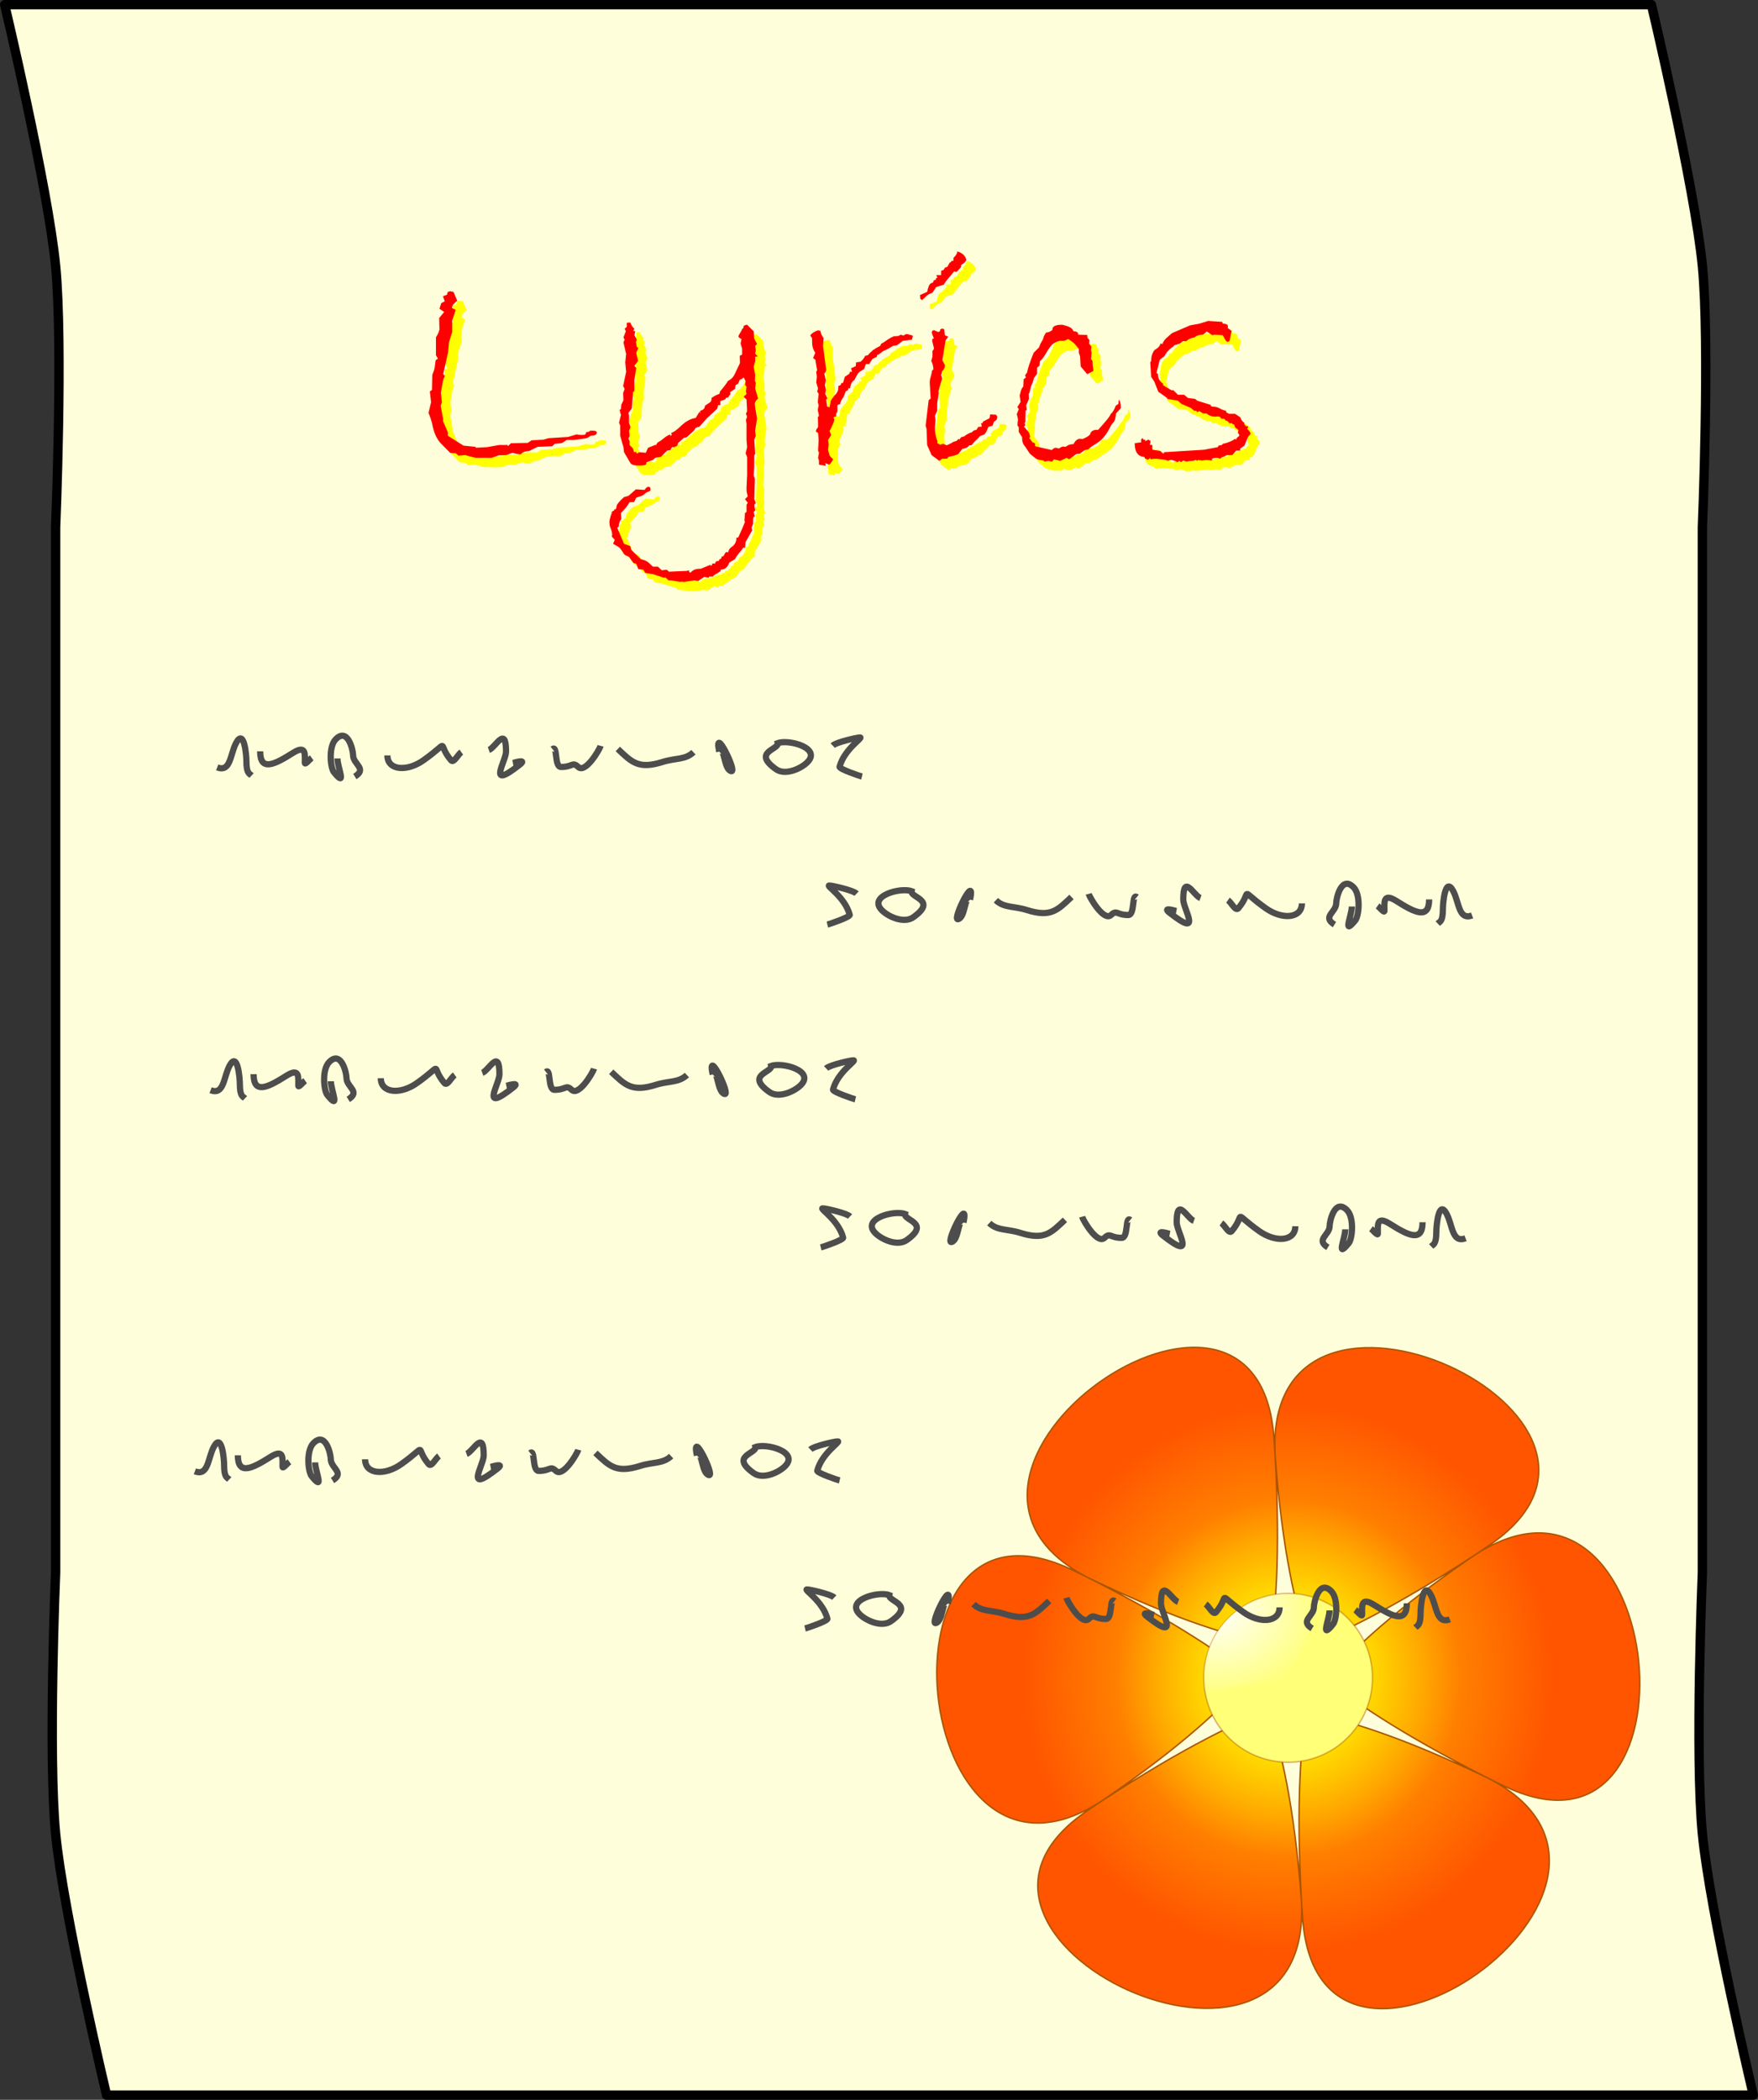 <?xml version="1.0" encoding="UTF-8" standalone="no"?>
<!-- Created with Inkscape (http://www.inkscape.org/) -->
<svg
   xmlns:dc="http://purl.org/dc/elements/1.1/"
   xmlns:cc="http://creativecommons.org/ns#"
   xmlns:rdf="http://www.w3.org/1999/02/22-rdf-syntax-ns#"
   xmlns:svg="http://www.w3.org/2000/svg"
   xmlns="http://www.w3.org/2000/svg"
   xmlns:xlink="http://www.w3.org/1999/xlink"
   xmlns:sodipodi="http://sodipodi.sourceforge.net/DTD/sodipodi-0.dtd"
   xmlns:inkscape="http://www.inkscape.org/namespaces/inkscape"
   width="564.106"
   height="673.487"
   id="svg2"
   sodipodi:version="0.32"
   inkscape:version="0.46+pre4"
   sodipodi:docname="lyrics.svg"
   inkscape:output_extension="org.inkscape.output.svg.inkscape"
   version="1.0">
  <rect width="100%" height="100%" fill="#333333" stroke="none"/>
  <defs
     id="defs4">
    <inkscape:perspective
       sodipodi:type="inkscape:persp3d"
       inkscape:vp_x="0 : 526.18109 : 1"
       inkscape:vp_y="0 : 1000 : 0"
       inkscape:vp_z="744.09448 : 526.18109 : 1"
       inkscape:persp3d-origin="372.04724 : 350.78739 : 1"
       id="perspective10" />
    <radialGradient
       xlink:href="#linearGradient2935"
       r="52.141"
       inkscape:collect="always"
       id="radialGradient2943"
       gradientUnits="userSpaceOnUse"
       gradientTransform="scale(1.107,0.904)"
       fy="225.856"
       fx="266.051"
       cy="226.784"
       cx="266.425" />
    <radialGradient
       xlink:href="#linearGradient2109"
       r="450.935"
       inkscape:collect="always"
       id="radialGradient2115"
       gradientUnits="userSpaceOnUse"
       gradientTransform="scale(1.017,0.983)"
       fy="56.507"
       fx="137.018"
       cy="56.507"
       cx="137.018" />
    <linearGradient
       id="linearGradient2109">
      <stop
         style="stop-color:#ffd200;stop-opacity:1;"
         offset="0"
         id="stop2111" />
      <stop
         style="stop-color:#ffdc00;stop-opacity:1;"
         offset="0.3"
         id="stop2117" />
      <stop
         style="stop-color:#ffaa00;stop-opacity:1;"
         offset="0.502"
         id="stop2135" />
      <stop
         style="stop-color:#ff7f00;stop-opacity:1;"
         offset="0.654"
         id="stop3703" />
      <stop
         style="stop-color:#ff5500;stop-opacity:1;"
         offset="1"
         id="stop2113" />
    </linearGradient>
    <linearGradient
       inkscape:collect="always"
       id="linearGradient2935">
      <stop
         style="stop-color:#ffffff;stop-opacity:1;"
         offset="0"
         id="stop2937" />
      <stop
         style="stop-color:#ffffff;stop-opacity:0;"
         offset="1"
         id="stop2939" />
    </linearGradient>
    <inkscape:perspective
       id="perspective2534"
       inkscape:persp3d-origin="320 : 160 : 1"
       inkscape:vp_z="640 : 240 : 1"
       inkscape:vp_y="0 : 1000 : 0"
       inkscape:vp_x="0 : 240 : 1"
       sodipodi:type="inkscape:persp3d" />
  </defs>
  <sodipodi:namedview
     id="base"
     pagecolor="#ffffff"
     bordercolor="#666666"
     borderopacity="1.0"
     gridtolerance="10000"
     guidetolerance="10"
     objecttolerance="10"
     inkscape:pageopacity="0.0"
     inkscape:pageshadow="2"
     inkscape:zoom="0.7"
     inkscape:cx="729.6093"
     inkscape:cy="349.08482"
     inkscape:document-units="px"
     inkscape:current-layer="layer1"
     showgrid="false"
     inkscape:window-width="1280"
     inkscape:window-height="751"
     inkscape:window-x="-4"
     inkscape:window-y="-4" />
  <g
     inkscape:label="Layer 1"
     inkscape:groupmode="layer"
     id="layer1"
     transform="translate(-77.561,-125.69)">
    <g
       id="g3326">
      <path
         sodipodi:nodetypes="ccccccccczccccczccccccccczccccczc"
         id="rect2385"
         d="M 79.061,127.19 L 145.113,127.19 L 211.164,127.19 L 277.216,127.19 L 343.267,127.19 L 409.319,127.19 L 475.37,127.19 L 541.422,127.19 L 607.474,127.19 C 607.474,127.19 621.377,185.77 623.82,211 C 626.264,236.231 623.82,294.811 623.82,294.811 L 623.82,378.622 L 623.82,462.433 L 623.82,546.244 L 623.82,630.055 C 623.82,630.055 621.377,688.635 623.82,713.866 C 626.264,739.096 640.167,797.677 640.167,797.677 L 574.116,797.677 L 508.064,797.677 L 442.013,797.677 L 375.961,797.677 L 309.91,797.677 L 243.858,797.677 L 177.807,797.677 L 111.755,797.677 C 111.755,797.677 97.852,739.096 95.408,713.866 C 92.964,688.635 95.408,630.055 95.408,630.055 L 95.408,546.244 L 95.408,462.433 L 95.408,378.622 L 95.408,294.811 C 95.408,294.811 97.852,236.231 95.408,211 C 92.964,185.77 79.061,127.19 79.061,127.19 z"
         style="opacity:1;fill:#fffedb;fill-opacity:1;fill-rule:evenodd;stroke:#000000;stroke-width:3;stroke-linecap:round;stroke-linejoin:round;stroke-miterlimit:4;stroke-dasharray:none;stroke-dashoffset:0;stroke-opacity:1" />
      <g
         transform="matrix(0.467,0,0,0.467,341.505,551.793)"
         id="g2548"
         inkscape:label="Layer 1">
        <path
           d="M 370.622,382.789 C 595.382,698.544 897.322,-12.414 511.239,21.617 C -156.611,80.484 250.223,-190.343 -28.401,419.458 C -189.472,771.984 577.206,677.992 354.692,360.649 C -30.213,-188.292 407.747,28.622 -259.668,92.228 C -645.5,128.999 -180.762,745.966 -17.192,394.592 C 265.752,-213.216 296.879,274.526 -91.912,-271.67 C -316.673,-587.425 -618.613,123.534 -232.529,89.503 C 435.32,30.636 28.487,301.463 307.11,-308.338 C 468.182,-660.864 -298.496,-566.872 -75.983,-249.53 C 308.923,299.411 -129.037,82.497 538.377,18.891 C 924.21,-17.879 459.471,-634.847 295.901,-283.473 C 12.957,324.335 -18.17,-163.406 370.622,382.789 z"
           id="path1317"
           inkscape:flatsided="false"
           inkscape:randomized="0"
           inkscape:rounded="1"
           sodipodi:arg1="0.95555892"
           sodipodi:arg2="-0.091020843"
           sodipodi:cx="139.35484"
           sodipodi:cy="55.559772"
           sodipodi:r1="400.70392"
           sodipodi:r2="373.42993"
           sodipodi:sides="6"
           sodipodi:type="star"
           style="fill:url(#radialGradient2115);fill-opacity:1;fill-rule:evenodd;stroke:#aa5500;stroke-width:2.437;stroke-linecap:round;stroke-linejoin:round;stroke-miterlimit:4;stroke-dasharray:none;stroke-dashoffset:0;stroke-opacity:1"
           transform="matrix(1.309647e-2,-0.41,0.41,1.309647e-2,295.387,296.428)" />
        <path
           d="M 379.81,240.911 A 45.996,45.996 0 1 1 287.818,240.911 A 45.996,45.996 0 1 1 379.81,240.911 z"
           id="path2119"
           sodipodi:cx="333.81406"
           sodipodi:cy="240.91081"
           sodipodi:rx="45.996204"
           sodipodi:ry="45.996204"
           sodipodi:type="arc"
           style="fill:#ffff78;fill-opacity:1;fill-rule:evenodd;stroke:#aa5500;stroke-width:0.793;stroke-linecap:round;stroke-linejoin:round;stroke-miterlimit:4;stroke-dasharray:none;stroke-dashoffset:0;stroke-opacity:0.431"
           transform="matrix(1.26,0,0,1.26,-100.707,-63.621)" />
        <path
           d="M 288.452,248.521 A 45.996,45.996 0 0 1 353.726,199.448 L 333.814,240.911 z"
           id="path2161"
           sodipodi:cx="333.81406"
           sodipodi:cy="240.91081"
           sodipodi:end="5.1600916"
           sodipodi:rx="45.996204"
           sodipodi:ry="45.996204"
           sodipodi:start="2.9753753"
           sodipodi:type="arc"
           style="fill:url(#radialGradient2943);fill-opacity:1;fill-rule:evenodd;stroke:none;stroke-width:0.793;stroke-linecap:round;stroke-linejoin:round;stroke-miterlimit:4;stroke-dashoffset:0;stroke-opacity:1"
           transform="matrix(1.26,0,0,1.26,-100.707,-63.621)" />
      </g>
      <path
         id="path3324"
         d="M 269.995,266.879 L 270.923,266.879 C 271.704,266.879 272.095,267.074 272.095,267.465 C 272.095,268.148 271.46,268.49 270.19,268.49 C 270.125,268.49 269.914,268.62 269.556,268.881 C 269.198,269.141 268.774,269.304 268.286,269.369 L 264.722,269.857 L 262.427,269.857 L 261.45,270.492 C 261.092,270.752 260.701,270.899 260.278,270.932 L 258.618,271.078 L 257.788,271.859 L 253.101,272.055 L 250.415,273.373 C 249.015,273.471 248.12,273.829 247.729,274.447 C 246.883,274.447 246.004,274.284 245.093,273.959 L 242.993,274.691 L 240.601,274.789 L 238.403,275.57 L 233.13,275.57 L 229.81,274.691 L 227.71,274.887 L 226.929,274.154 L 225.024,273.959 L 221.997,270.883 C 220.695,269.483 219.8,267.481 219.312,264.877 C 219.116,263.868 218.709,262.631 218.091,261.166 L 218.921,257.748 L 218.53,254.281 L 219.214,253.793 L 219.312,248.959 L 219.849,247.543 C 220.011,247.087 220.19,245.997 220.386,244.271 L 221.118,243.783 L 220.483,242.66 L 220.483,236.947 C 221.265,235.645 221.639,234.717 221.606,234.164 L 221.509,230.746 L 223.12,228.793 L 221.606,227.767 L 222.192,225.961 L 223.315,225.375 L 222.729,223.764 L 223.999,223.275 L 224.292,222.348 L 225.024,222.152 L 226.099,222.348 L 227.319,225.18 C 226.245,226.026 225.708,226.693 225.708,227.182 C 225.708,227.247 225.675,227.312 225.61,227.377 C 225.61,227.507 225.789,227.637 226.147,227.767 C 226.506,227.898 226.717,228.06 226.782,228.256 L 225.708,231.478 L 225.708,235.189 L 224.683,238.461 L 224.39,241.683 L 222.827,248.666 L 223.315,249.349 L 222.925,250.277 C 222.795,250.603 222.624,251.392 222.412,252.645 C 222.201,253.899 222.095,254.607 222.095,254.769 L 222.388,257.748 L 221.997,258.871 L 222.827,263.363 L 222.729,263.754 L 224.292,267.367 L 224.292,268.49 L 229.321,271.664 L 233.228,272.055 L 233.228,272.348 L 236.89,272.152 L 240.698,271.469 L 243.53,271.469 L 243.53,271.859 L 244.604,270.883 L 249.927,270.785 L 251.196,269.955 L 254.907,269.76 L 256.616,269.271 L 262.915,268.881 L 265.601,268.051 C 266.121,268.181 266.756,268.246 267.505,268.246 C 268.254,268.246 268.628,268.018 268.628,267.562 L 268.628,267.367 C 269.214,267.367 269.67,267.204 269.995,266.879 L 269.995,266.879 z M 323.853,256.576 C 323.169,257.097 322.827,257.699 322.827,258.383 C 322.827,258.643 322.86,258.969 322.925,259.359 L 323.511,262.973 L 322.925,266.879 L 323.12,268.49 L 322.632,269.857 L 322.925,274.252 L 322.632,274.887 L 322.632,278.451 L 322.437,281.283 L 322.827,282.26 L 322.632,288.851 L 323.12,290.072 L 322.632,290.658 L 322.925,292.465 L 322.437,292.953 L 322.827,294.467 L 322.437,294.467 L 322.241,295.248 L 322.241,296.762 L 321.753,297.982 L 321.948,298.861 L 319.849,302.572 L 319.653,304.476 L 319.116,304.379 L 318.237,305.551 C 317.391,306.495 316.789,307.341 316.431,308.09 L 314.624,309.164 C 314.103,310.694 313.143,311.459 311.743,311.459 C 311.808,311.524 311.841,311.622 311.841,311.752 C 311.841,311.98 311.711,312.094 311.45,312.094 L 311.011,312.484 C 310.067,312.94 309.513,313.331 309.351,313.656 L 308.228,313.656 L 307.935,314.047 L 306.616,313.754 L 304.614,315.072 L 303.442,314.877 L 300.22,315.365 L 299.341,315.267 L 298.853,315.365 L 295.923,314.877 L 295.142,314.877 L 294.116,313.949 L 293.628,314.047 L 290.112,312.875 L 287.622,312.484 L 287.036,311.459 L 285.425,311.264 L 284.741,309.555 L 283.813,309.262 L 282.446,307.357 L 281.03,306.674 L 279.712,304.769 C 279.517,304.509 279.24,304.265 278.882,304.037 L 277.319,303.158 L 277.856,301.889 L 276.929,300.863 L 277.026,300.277 C 277.026,299.594 276.798,298.731 276.343,297.689 C 276.213,297.136 276.147,296.664 276.147,296.273 C 276.147,295.752 276.278,295.085 276.538,294.271 L 276.929,293.148 L 276.929,292.855 L 277.612,292.465 L 277.856,291.976 L 278.247,292.074 L 278.491,290.902 C 278.589,290.414 279.37,289.502 280.835,288.168 L 282.251,287.777 L 284.644,285.678 L 287.427,285.873 C 287.882,285.189 288.289,284.848 288.647,284.848 C 289.103,284.848 289.331,285.124 289.331,285.678 C 289.331,285.873 289.298,286.036 289.233,286.166 L 287.915,286.752 L 287.036,287.484 C 286.776,287.68 286.011,287.973 284.741,288.363 L 284.058,289.779 L 282.642,289.779 C 281.958,290.984 281.03,292.139 279.858,293.246 L 279.956,295.15 C 279.403,295.964 279.126,296.81 279.126,297.689 L 278.638,297.982 L 280.835,303.158 L 282.837,303.89 L 283.13,305.062 L 286.255,308.09 L 287.427,308.432 C 287.882,308.594 288.306,308.838 288.696,309.164 L 290.112,310.482 L 291.724,310.482 L 292.944,311.654 L 294.556,311.459 L 295.239,312.094 L 300.952,311.849 L 301.733,311.654 L 301.733,311.849 C 301.733,312.208 301.864,312.387 302.124,312.387 C 302.157,312.387 302.238,312.321 302.368,312.191 C 303.052,311.508 303.914,311.166 304.956,311.166 L 305.444,311.166 L 308.618,309.848 L 308.618,310.287 C 309.041,309.961 309.253,309.75 309.253,309.652 L 308.911,309.652 C 309.041,309.522 309.253,309.457 309.546,309.457 C 309.741,309.457 309.904,309.489 310.034,309.555 C 310.132,308.969 310.425,308.676 310.913,308.676 L 311.255,308.676 L 311.45,308.09 C 311.906,308.09 312.134,307.813 312.134,307.26 L 312.231,307.26 C 312.589,307.26 312.866,307.015 313.062,306.527 C 313.257,306.039 313.55,305.778 313.94,305.746 L 314.233,305.99 C 314.331,305.144 314.836,304.444 315.747,303.89 C 316.528,303.174 316.919,302.263 316.919,301.156 L 317.456,301.156 C 318.465,299.008 319.198,297.315 319.653,296.078 L 319.458,295.785 L 319.653,293.246 L 320.142,292.953 L 320.142,290.658 L 320.532,289.974 L 319.653,288.851 C 320.239,288.265 320.532,287.94 320.532,287.875 C 320.532,287.81 320.467,287.557 320.337,287.118 C 320.207,286.679 320.142,286.166 320.142,285.58 L 320.142,285.189 L 320.337,281.088 L 320.337,275.277 L 319.849,274.154 L 320.337,272.152 L 320.142,269.857 L 320.142,264.584 L 319.946,263.461 L 320.337,262.387 L 319.946,261.459 L 320.337,260.58 L 320.142,256.869 L 319.214,255.99 L 320.142,255.062 L 319.946,254.281 L 320.142,252.767 L 319.653,252.182 L 319.849,250.961 L 319.214,249.789 C 318.921,250.114 318.498,250.375 317.944,250.57 L 317.456,251.791 L 316.626,252.279 L 316.431,253.451 L 314.819,254.574 L 315.015,255.062 L 314.233,256.185 L 313.55,256.381 L 313.257,256.869 L 311.743,257.357 L 311.743,258.676 L 311.011,258.676 L 310.718,259.848 L 307.349,262.973 L 305.054,265.56 L 303.833,265.951 L 303.247,266.879 L 300.952,268.978 L 300.024,269.174 C 299.992,269.239 299.39,269.776 298.218,270.785 L 297.925,271.664 L 297.046,272.152 L 296.216,272.152 L 295.728,273.08 L 294.653,273.275 L 292.651,275.277 L 290.845,275.57 L 290.112,276.254 C 289.624,276.417 288.957,276.661 288.11,276.986 L 287.817,277.767 C 287.492,277.963 286.727,278.06 285.522,278.06 C 284.09,278.06 283.195,277.767 282.837,277.182 L 280.835,273.764 L 280.64,272.152 L 279.614,268.49 L 279.614,265.267 L 279.224,264.291 L 279.858,261.849 L 279.419,260.287 L 279.858,259.848 L 279.956,258.578 L 280.64,257.064 L 280.542,254.769 L 281.03,253.451 L 280.542,252.572 L 281.519,247.982 L 281.226,244.955 L 281.519,242.269 L 280.64,238.558 L 281.03,237.68 L 280.64,236.947 L 281.421,234.994 L 281.03,234.164 L 281.714,233.578 L 281.714,232.26 L 282.837,232.162 C 283.13,233.008 283.569,233.676 284.155,234.164 L 283.813,234.848 L 284.448,234.994 L 284.155,236.264 L 284.937,237.68 L 284.644,238.363 L 284.937,239.974 L 285.425,240.365 L 284.741,241.879 L 285.327,244.467 L 284.155,246.078 L 284.741,246.762 L 284.155,250.57 L 284.155,254.086 L 283.716,254.574 L 283.325,259.75 L 282.251,261.166 L 282.446,262.094 L 282.446,264.389 L 282.935,265.756 L 282.446,266.879 L 282.642,268.588 L 282.251,269.369 L 282.642,270.248 L 282.642,271.469 L 283.716,272.592 L 284.058,273.764 L 284.741,273.666 L 284.937,274.252 L 285.718,273.764 L 287.817,273.959 L 288.55,272.348 L 291.04,271.371 L 291.138,271.664 C 291.203,271.111 291.463,270.72 291.919,270.492 C 292.375,270.264 292.936,269.865 293.604,269.296 C 294.271,268.726 294.979,268.311 295.728,268.051 L 295.63,268.588 C 295.955,268.458 296.118,268.279 296.118,268.051 C 296.118,267.986 296.053,267.823 295.923,267.562 C 296.574,267.497 297.656,266.74 299.17,265.292 C 300.684,263.843 302.238,263.005 303.833,262.777 L 305.054,260.775 L 305.249,261.361 L 305.249,260.482 C 306.226,260.287 306.746,259.75 306.812,258.871 L 307.935,258.09 C 308.586,257.797 308.911,257.325 308.911,256.674 L 308.911,256.381 C 309.823,255.73 310.669,255.29 311.45,255.062 L 311.646,254.281 C 312.882,252.849 313.713,251.742 314.136,250.961 C 315.145,250.44 315.845,249.773 316.235,248.959 L 318.042,245.15 L 317.944,242.855 L 318.726,242.465 L 318.726,240.56 L 318.237,238.949 L 318.53,237.484 L 317.651,236.947 L 317.554,236.654 C 317.554,236.426 317.725,236.06 318.066,235.556 C 318.408,235.051 318.628,234.62 318.726,234.262 L 319.116,233.969 L 319.214,233.285 C 319.604,233.025 319.979,232.894 320.337,232.894 L 322.437,234.994 L 322.534,236.166 L 322.583,237.142 C 322.615,237.37 322.925,238.005 323.511,239.047 L 322.925,239.682 L 323.12,241.049 L 322.925,242.172 L 323.755,243.051 L 322.925,243.148 L 322.925,244.564 L 322.437,246.371 L 322.925,248.959 L 322.827,250.863 L 323.12,251.547 L 322.925,253.353 L 323.853,256.576 z M 373.511,236.459 L 373.218,237.68 L 370.288,238.07 L 368.384,239.486 L 367.114,239.682 L 365.503,240.658 L 363.892,241.391 C 363.11,242.074 362.476,242.497 361.987,242.66 L 361.987,243.148 L 360.522,243.881 L 359.497,245.492 L 358.423,245.492 L 357.886,247.055 L 356.763,247.787 C 356.307,248.047 355.949,248.405 355.688,248.861 L 354.712,250.668 C 353.963,251.058 353.524,251.954 353.394,253.353 L 352.905,253.158 L 352.71,253.793 L 351.978,254.281 L 351.294,255.99 C 350.578,256.999 350.22,257.764 350.22,258.285 L 349.292,258.676 L 349.292,260.775 C 349.097,261.003 348.934,261.361 348.804,261.849 L 348.999,262.191 L 348.022,262.582 L 348.315,263.363 C 348.218,264.014 347.713,265.219 346.802,266.976 L 347.29,268.246 L 346.313,269.857 C 346.444,270.508 346.509,271.013 346.509,271.371 L 346.313,272.982 L 346.753,274.74 C 346.785,274.838 346.932,275.033 347.192,275.326 L 347.925,276.058 C 347.502,276.872 347.095,277.442 346.704,277.767 L 345.386,277.279 L 345.581,278.158 L 343.384,277.767 L 343.384,276.449 L 343.091,275.57 L 343.384,273.959 L 343.091,273.275 L 343.286,269.857 L 343.091,267.562 C 342.635,267.4 342.407,267.204 342.407,266.976 C 342.407,266.716 342.635,266.309 343.091,265.756 L 343.091,264.291 C 343.091,263.51 343.058,262.94 342.993,262.582 L 343.384,262.094 L 342.993,260.189 L 343.286,258.676 L 342.993,257.748 L 343.286,255.062 L 342.798,254.281 L 343.091,253.353 L 342.505,251.351 L 342.7,249.789 C 342.7,249.366 342.635,248.764 342.505,247.982 L 342.798,247.494 L 342.212,244.076 L 341.479,243.588 L 342.212,241.879 C 341.528,240.935 341.187,239.828 341.187,238.558 L 341.187,237.191 C 340.894,236.866 340.698,236.557 340.601,236.264 C 341.056,235.645 341.886,235.108 343.091,234.652 L 343.823,234.848 C 343.953,235.661 344.312,236.443 344.897,237.191 L 344.702,239.682 L 345.679,247.25 C 345.679,247.738 345.483,248.178 345.093,248.568 L 345.581,250.668 L 345.288,252.182 L 345.581,253.793 L 345.386,255.062 L 346.118,256.576 L 345.679,256.869 L 346.021,259.164 L 346.802,259.359 L 347.144,257.406 C 347.176,257.178 347.567,256.592 348.315,255.648 C 349.162,254.9 349.585,254.07 349.585,253.158 L 349.585,252.572 L 350.22,252.279 C 350.317,252.279 350.399,252.157 350.464,251.913 C 350.529,251.669 350.643,251.547 350.806,251.547 L 351.099,251.547 L 351.685,249.594 L 353.198,248.568 L 353.296,247.982 L 353.979,247.982 L 353.687,246.859 L 355.2,246.176 L 355.298,244.955 L 356.714,244.76 C 357.43,244.174 357.918,243.539 358.179,242.855 L 359.106,242.66 C 359.237,242.4 359.839,241.797 360.913,240.853 C 361.141,240.853 361.304,240.756 361.401,240.56 L 363.013,239.682 L 363.403,238.949 L 364.282,238.461 C 366.007,237.191 367.179,236.557 367.798,236.557 L 368.188,236.557 C 368.774,236.557 369.246,236.394 369.604,236.068 L 370.483,236.361 C 370.939,236.036 371.313,235.873 371.606,235.873 C 372.811,236.133 373.446,236.329 373.511,236.459 L 373.511,236.459 z M 390.698,212.094 C 390.47,212.68 389.901,213.233 388.989,213.754 L 388.989,214.389 L 388.11,215.365 C 387.817,215.756 387.557,215.951 387.329,215.951 C 387.231,215.951 387.052,215.886 386.792,215.756 L 384.106,218.978 L 383.423,220.053 L 381.03,220.785 L 379.81,222.592 L 378.687,223.08 C 378.361,223.21 377.629,223.845 376.489,224.984 L 375.903,224.594 L 375.806,223.373 L 378.101,222.348 C 378.426,220.72 378.841,219.8 379.346,219.589 C 379.85,219.377 380.103,219.239 380.103,219.174 L 380.103,218.783 L 380.591,218.49 L 380.786,218.588 L 381.03,217.855 L 381.421,217.855 L 381.03,216.976 L 382.593,216.976 L 382.593,215.56 L 383.325,215.365 L 383.813,214.584 L 384.595,214.291 L 385.327,212.973 C 385.588,212.973 385.783,212.777 385.913,212.387 L 386.499,212.387 L 386.597,211.361 C 387.28,210.775 387.687,210.108 387.817,209.359 C 389.412,209.88 390.373,210.792 390.698,212.094 L 390.698,212.094 z M 400.61,262.387 L 400.415,263.363 L 399.487,264.047 L 399.097,265.267 L 397.729,265.658 C 397.306,266.96 396.834,267.79 396.313,268.148 L 395.093,268.588 L 394.019,269.76 C 393.758,269.89 393.188,270.492 392.31,271.566 L 391.626,271.566 C 391.17,272.217 390.438,272.592 389.429,272.689 C 388.713,273.568 388.306,274.089 388.208,274.252 C 387.72,274.577 387.093,274.813 386.328,274.96 C 385.563,275.106 385.083,275.212 384.888,275.277 L 384.497,275.863 L 382.886,275.863 L 382.007,276.547 L 379.517,274.691 L 378.101,271.469 L 377.905,266.293 L 377.612,265.267 L 378.589,257.064 L 379.224,256.576 L 378.931,251.449 C 378.931,250.831 379.02,250.253 379.199,249.716 C 379.378,249.179 379.549,248.438 379.712,247.494 L 380.103,247.25 C 380.103,246.338 379.875,245.411 379.419,244.467 L 379.81,243.148 L 379.81,241.293 L 380.298,240.658 C 380.233,240.202 380.119,239.673 379.956,239.071 C 379.793,238.469 379.712,238.135 379.712,238.07 C 379.712,237.549 379.842,237.289 380.103,237.289 C 380.168,237.354 380.233,237.387 380.298,237.387 C 379.842,236.345 379.614,235.678 379.614,235.385 C 379.614,234.896 379.842,234.652 380.298,234.652 C 380.428,234.652 380.648,234.742 380.957,234.921 C 381.266,235.1 381.519,235.189 381.714,235.189 C 381.779,235.189 381.942,235.124 382.202,234.994 C 382.202,234.441 382.43,234.164 382.886,234.164 C 383.276,234.164 383.496,234.237 383.545,234.384 C 383.594,234.53 383.683,235.157 383.813,236.264 L 384.888,236.752 L 384.009,237.875 L 382.983,244.271 L 383.813,245.883 C 383.813,246.631 383.504,247.266 382.886,247.787 L 382.593,249.057 L 382.886,250.18 L 381.714,254.281 L 381.812,254.769 L 381.323,258.09 L 381.323,260.482 L 380.591,262.094 L 380.786,263.461 L 380.591,265.756 C 380.591,267.579 380.868,269.076 381.421,270.248 L 381.323,270.785 L 382.202,271.371 L 383.228,271.078 L 384.399,271.566 L 385.815,270.883 C 386.173,270.59 386.743,270.346 387.524,270.15 L 388.208,269.467 L 388.403,269.76 L 388.989,268.978 L 390.015,268.685 C 390.763,268.034 391.593,267.595 392.505,267.367 C 392.733,266.944 393.205,266.683 393.921,266.586 L 394.507,265.658 L 395.63,265.56 L 395.386,264.486 L 395.825,264.486 L 396.021,263.949 L 398.12,262.875 L 398.315,261.654 L 400.22,261.752 C 400.35,261.915 400.48,262.126 400.61,262.387 L 400.61,262.387 z M 440.259,259.652 L 438.696,261.361 C 438.664,261.915 438.599,262.37 438.501,262.728 C 438.436,263.119 438.322,263.477 438.159,263.803 C 437.964,264.128 437.72,264.437 437.427,264.73 C 437.264,264.893 436.938,265.463 436.45,266.439 C 436.092,267.123 435.701,267.741 435.278,268.295 C 434.855,268.881 434.399,269.402 433.911,269.857 C 433.39,270.313 432.821,270.736 432.202,271.127 C 431.291,271.615 430.477,272.201 429.761,272.885 L 428.931,273.031 C 428.703,273.064 428.084,273.471 427.075,274.252 L 425.952,274.349 L 423.657,276.058 L 422.876,275.57 L 420.776,276.547 L 418.774,276.058 L 418.188,276.791 L 416.968,276.547 L 415.796,276.791 L 415.454,276.449 L 414.087,276.205 C 413.534,276.107 413.062,275.896 412.671,275.57 L 411.06,274.252 L 409.595,272.055 C 408.911,271.306 408.569,270.411 408.569,269.369 L 408.569,268.978 L 407.495,267.269 L 407.495,265.756 L 407.056,265.17 L 407.251,263.168 L 406.86,261.557 L 407.495,259.994 L 407.056,259.262 L 408.081,257.65 L 407.788,255.551 L 408.032,254.672 C 408.162,253.891 408.472,253.223 408.96,252.67 L 409.058,250.375 L 409.79,249.789 L 409.497,249.154 L 410.181,248.178 C 410.376,246.941 411.076,244.841 412.28,241.879 L 413.989,240.17 L 414.478,238.949 L 415.259,237.582 C 415.422,236.801 415.763,236.068 416.284,235.385 C 416.968,235.385 417.635,235.108 418.286,234.555 C 418.221,233.448 419.214,232.894 421.265,232.894 C 421.558,232.894 422.192,233.057 423.169,233.383 C 424.145,233.708 424.78,234.245 425.073,234.994 C 426.082,234.994 426.587,235.352 426.587,236.068 L 429.468,236.166 L 429.565,237.094 L 430.151,237.777 L 430.054,238.949 L 430.786,239.877 L 430.688,241.146 L 430.884,241.879 L 430.688,243.881 L 431.177,244.564 L 431.177,245.59 L 431.47,247.689 L 429.468,248.764 L 427.368,246.273 L 427.173,243.051 L 426.782,241.879 L 426.782,240.658 L 425.61,239.242 C 425.252,238.786 424.504,238.2 423.364,237.484 L 421.997,238.07 L 420.776,238.07 C 420.028,238.168 419.32,238.445 418.652,238.9 C 417.985,239.356 417.228,240.324 416.382,241.806 C 415.535,243.287 414.836,244.206 414.282,244.564 L 414.185,245.98 L 413.354,246.664 L 413.354,248.666 L 412.378,249.984 L 411.987,251.351 C 411.629,252.068 411.361,252.849 411.182,253.695 C 411.003,254.542 410.832,254.997 410.669,255.062 L 410.767,256.674 L 409.888,258.773 L 410.083,260.287 L 409.692,260.385 L 409.595,264.193 L 409.399,264.291 L 409.595,265.17 L 409.155,265.56 L 410.62,267.269 C 410.783,267.465 410.962,268.002 411.157,268.881 L 410.864,269.174 L 411.89,270.59 L 412.671,270.883 L 412.769,271.859 L 418.091,273.08 C 418.547,272.592 418.97,272.348 419.36,272.348 C 419.523,272.348 419.865,272.429 420.386,272.592 C 420.972,272.168 421.427,271.957 421.753,271.957 L 422.485,272.055 C 422.518,272.055 422.746,271.916 423.169,271.64 C 423.592,271.363 424.227,271.208 425.073,271.176 C 425.627,270.036 426.326,269.467 427.173,269.467 C 427.498,269.467 427.759,269.499 427.954,269.564 C 429.647,268.848 430.493,268.213 430.493,267.66 C 430.851,266.944 431.551,266.586 432.593,266.586 L 432.983,266.586 C 435.718,263.558 437.02,261.915 436.89,261.654 C 437.638,261.003 438.208,260.075 438.599,258.871 L 439.478,258.285 L 439.575,256.967 C 440.031,257.325 440.259,258.22 440.259,259.652 L 440.259,259.652 z M 481.909,267.855 L 481.226,268.637 C 481.063,268.864 480.623,269.874 479.907,271.664 L 478.491,272.689 L 478.589,273.275 L 477.271,273.275 L 476.001,274.691 L 474.292,274.691 L 473.169,275.277 C 472.843,275.277 472.485,275.473 472.095,275.863 C 471.672,275.668 471.232,275.57 470.776,275.57 C 470.418,275.57 469.995,275.668 469.507,275.863 L 469.507,276.449 L 467.7,276.254 L 466.284,276.449 L 464.966,276.254 L 464.771,276.547 L 464.282,276.254 L 463.403,276.547 L 462.769,276.547 C 462.313,276.547 461.825,276.628 461.304,276.791 L 460.278,276.449 L 459.497,276.986 L 459.106,276.547 L 458.374,276.986 C 457.528,276.498 456.828,276.254 456.274,276.254 C 456.079,276.254 455.786,276.351 455.396,276.547 C 454.972,276.319 454.403,276.172 453.687,276.107 L 451.489,275.863 C 450.806,275.863 450.269,275.928 449.878,276.058 L 449.683,275.668 L 448.804,276.254 C 448.608,275.993 448.364,275.863 448.071,275.863 L 447.778,275.277 C 445.728,275.18 444.702,273.715 444.702,270.883 L 446.802,270.59 L 446.704,269.857 L 447.192,269.174 L 447.485,269.76 L 448.071,269.76 L 448.071,270.248 L 448.999,269.76 C 449.52,269.857 449.78,270.101 449.78,270.492 C 449.78,270.687 449.683,270.98 449.487,271.371 L 450.366,271.469 L 450.366,272.982 L 452.905,273.373 L 453.882,274.252 L 454.175,273.764 L 466.968,272.982 L 471.362,272.152 L 471.606,271.664 L 472.681,271.469 L 472.974,271.078 C 474.504,270.785 475.838,270.248 476.978,269.467 L 477.271,269.76 L 477.466,269.174 L 478.198,268.588 L 478.296,268.246 L 477.808,267.562 L 478.003,266.683 L 476.88,265.756 L 476.685,264.974 C 476.164,264.779 475.838,264.584 475.708,264.389 L 475.269,264.584 L 474.292,263.656 L 473.901,263.656 L 473.462,263.07 L 472.485,263.07 C 472.29,262.549 471.916,262.289 471.362,262.289 L 470.679,262.387 C 469.572,262.387 468.579,262.045 467.7,261.361 L 466.675,261.361 L 465.405,260.58 L 464.771,260.971 L 464.478,260.482 L 463.794,260.482 L 462.671,259.555 L 459.692,258.285 L 458.569,257.26 L 455.2,256.674 L 455.103,256.381 L 452.271,254.379 L 451.001,251.156 L 449.976,249.594 L 449.683,244.955 L 449.976,244.467 C 449.976,243.165 450.317,242.025 451.001,241.049 C 452.238,240.333 452.873,239.633 452.905,238.949 L 453.589,239.047 C 453.849,238.233 454.468,237.435 455.444,236.654 L 456.665,235.58 L 462.476,233.09 L 465.405,232.553 L 468.286,231.674 L 472.778,231.967 L 472.974,232.553 L 473.267,232.553 C 473.82,232.553 474.259,232.732 474.585,233.09 L 474.585,233.969 L 475.806,234.848 C 475.448,236.41 475.269,237.289 475.269,237.484 C 475.269,238.07 474.976,238.363 474.39,238.363 C 474.129,238.363 473.657,237.663 472.974,236.264 L 470.288,236.068 L 469.604,236.264 C 468.563,235.482 467.961,235.092 467.798,235.092 C 467.603,235.092 467.505,235.189 467.505,235.385 L 466.577,236.068 C 465.47,236.068 464.575,236.361 463.892,236.947 C 462.655,237.175 461.792,237.582 461.304,238.168 L 460.181,238.168 L 459.351,238.803 C 459.123,238.965 458.472,239.193 457.397,239.486 L 457.007,239.974 L 456.47,240.267 L 455.103,241.586 L 454.175,243.051 C 453.231,243.669 452.743,244.076 452.71,244.271 L 451.685,248.373 L 452.173,248.666 L 452.173,248.959 C 452.173,250.066 452.71,251.01 453.784,251.791 L 453.784,252.279 L 456.47,253.891 L 457.104,253.891 L 458.569,255.355 L 460.571,255.355 L 461.792,256.381 L 464.087,256.674 L 464.771,257.26 L 469.067,258.578 C 469.067,258.969 469.311,259.164 469.8,259.164 C 470.614,259.164 471.362,259.359 472.046,259.75 C 472.729,260.141 473.38,260.385 473.999,260.482 L 474.097,260.971 L 474.976,261.459 L 476.88,261.459 L 478.589,262.582 C 478.784,263.298 479.224,263.9 479.907,264.389 L 479.81,264.682 L 480.298,265.365 L 481.177,265.56 L 480.786,266.293 C 481.405,266.814 481.779,267.335 481.909,267.855 L 481.909,267.855 z"
         style="font-size:100px;font-style:normal;font-variant:normal;font-weight:normal;font-stretch:normal;fill:#ffff00;fill-opacity:1;stroke:none;stroke-width:1px;stroke-linecap:butt;stroke-linejoin:miter;stroke-opacity:1;font-family:Bradley Hand ITC;-inkscape-font-specification:Bradley Hand ITC" />
      <path
         id="text2388"
         d="M 266.96,263.833 L 267.888,263.833 C 268.669,263.833 269.059,264.028 269.059,264.419 C 269.059,265.103 268.425,265.444 267.155,265.444 C 267.09,265.444 266.878,265.575 266.52,265.835 C 266.162,266.095 265.739,266.258 265.251,266.323 L 261.686,266.812 L 259.391,266.812 L 258.415,267.446 C 258.057,267.707 257.666,267.853 257.243,267.886 L 255.583,268.032 L 254.753,268.813 L 250.065,269.009 L 247.38,270.327 C 245.98,270.425 245.085,270.783 244.694,271.401 C 243.848,271.401 242.969,271.239 242.057,270.913 L 239.958,271.646 L 237.565,271.743 L 235.368,272.524 L 230.095,272.524 L 226.774,271.646 L 224.675,271.841 L 223.893,271.108 L 221.989,270.913 L 218.962,267.837 C 217.66,266.437 216.764,264.435 216.276,261.831 C 216.081,260.822 215.674,259.585 215.055,258.12 L 215.886,254.702 L 215.495,251.235 L 216.179,250.747 L 216.276,245.913 L 216.813,244.497 C 216.976,244.041 217.155,242.951 217.35,241.226 L 218.083,240.737 L 217.448,239.614 L 217.448,233.901 C 218.229,232.599 218.604,231.672 218.571,231.118 L 218.473,227.7 L 220.085,225.747 L 218.571,224.722 L 219.157,222.915 L 220.28,222.329 L 219.694,220.718 L 220.964,220.229 L 221.257,219.302 L 221.989,219.106 L 223.063,219.302 L 224.284,222.134 C 223.21,222.98 222.673,223.648 222.673,224.136 C 222.673,224.201 222.64,224.266 222.575,224.331 C 222.575,224.461 222.754,224.592 223.112,224.722 C 223.47,224.852 223.682,225.015 223.747,225.21 L 222.673,228.433 L 222.673,232.144 L 221.647,235.415 L 221.354,238.638 L 219.792,245.62 L 220.28,246.304 L 219.889,247.231 C 219.759,247.557 219.588,248.346 219.377,249.6 C 219.165,250.853 219.059,251.561 219.059,251.724 L 219.352,254.702 L 218.962,255.825 L 219.792,260.317 L 219.694,260.708 L 221.257,264.321 L 221.257,265.444 L 226.286,268.618 L 230.192,269.009 L 230.192,269.302 L 233.854,269.106 L 237.663,268.423 L 240.495,268.423 L 240.495,268.813 L 241.569,267.837 L 246.891,267.739 L 248.161,266.909 L 251.872,266.714 L 253.581,266.226 L 259.88,265.835 L 262.565,265.005 C 263.086,265.135 263.721,265.2 264.47,265.2 C 265.218,265.2 265.593,264.972 265.593,264.517 L 265.593,264.321 C 266.178,264.321 266.634,264.159 266.96,263.833 L 266.96,263.833 z M 320.817,253.53 C 320.134,254.051 319.792,254.653 319.792,255.337 C 319.792,255.597 319.824,255.923 319.889,256.313 L 320.475,259.927 L 319.889,263.833 L 320.085,265.444 L 319.597,266.812 L 319.889,271.206 L 319.597,271.841 L 319.597,275.405 L 319.401,278.237 L 319.792,279.214 L 319.597,285.806 L 320.085,287.026 L 319.597,287.612 L 319.889,289.419 L 319.401,289.907 L 319.792,291.421 L 319.401,291.421 L 319.206,292.202 L 319.206,293.716 L 318.718,294.937 L 318.913,295.815 L 316.813,299.526 L 316.618,301.431 L 316.081,301.333 L 315.202,302.505 C 314.356,303.449 313.753,304.295 313.395,305.044 L 311.589,306.118 C 311.068,307.648 310.108,308.413 308.708,308.413 C 308.773,308.478 308.805,308.576 308.805,308.706 C 308.805,308.934 308.675,309.048 308.415,309.048 L 307.975,309.438 C 307.031,309.894 306.478,310.285 306.315,310.61 L 305.192,310.61 L 304.899,311.001 L 303.581,310.708 L 301.579,312.026 L 300.407,311.831 L 297.184,312.319 L 296.305,312.222 L 295.817,312.319 L 292.888,311.831 L 292.106,311.831 L 291.081,310.903 L 290.593,311.001 L 287.077,309.829 L 284.587,309.438 L 284.001,308.413 L 282.389,308.218 L 281.706,306.509 L 280.778,306.216 L 279.411,304.312 L 277.995,303.628 L 276.677,301.724 C 276.481,301.463 276.205,301.219 275.847,300.991 L 274.284,300.112 L 274.821,298.843 L 273.893,297.817 L 273.991,297.231 C 273.991,296.548 273.763,295.685 273.307,294.644 C 273.177,294.09 273.112,293.618 273.112,293.228 C 273.112,292.707 273.242,292.039 273.503,291.226 L 273.893,290.103 L 273.893,289.81 L 274.577,289.419 L 274.821,288.931 L 275.212,289.028 L 275.456,287.856 C 275.554,287.368 276.335,286.457 277.8,285.122 L 279.216,284.731 L 281.608,282.632 L 284.391,282.827 C 284.847,282.144 285.254,281.802 285.612,281.802 C 286.068,281.802 286.296,282.078 286.296,282.632 C 286.296,282.827 286.263,282.99 286.198,283.12 L 284.88,283.706 L 284.001,284.438 C 283.74,284.634 282.975,284.927 281.706,285.317 L 281.022,286.733 L 279.606,286.733 C 278.923,287.938 277.995,289.093 276.823,290.2 L 276.921,292.104 C 276.367,292.918 276.091,293.765 276.091,294.644 L 275.602,294.937 L 277.8,300.112 L 279.802,300.845 L 280.095,302.017 L 283.22,305.044 L 284.391,305.386 C 284.847,305.548 285.27,305.793 285.661,306.118 L 287.077,307.437 L 288.688,307.437 L 289.909,308.608 L 291.52,308.413 L 292.204,309.048 L 297.917,308.804 L 298.698,308.608 L 298.698,308.804 C 298.698,309.162 298.828,309.341 299.089,309.341 C 299.121,309.341 299.203,309.276 299.333,309.146 C 300.016,308.462 300.879,308.12 301.921,308.12 L 302.409,308.12 L 305.583,306.802 L 305.583,307.241 C 306.006,306.916 306.218,306.704 306.218,306.606 L 305.876,306.606 C 306.006,306.476 306.218,306.411 306.511,306.411 C 306.706,306.411 306.869,306.444 306.999,306.509 C 307.096,305.923 307.389,305.63 307.878,305.63 L 308.22,305.63 L 308.415,305.044 C 308.871,305.044 309.098,304.767 309.098,304.214 L 309.196,304.214 C 309.554,304.214 309.831,303.97 310.026,303.481 C 310.221,302.993 310.514,302.733 310.905,302.7 L 311.198,302.944 C 311.296,302.098 311.8,301.398 312.712,300.845 C 313.493,300.129 313.884,299.217 313.884,298.11 L 314.421,298.11 C 315.43,295.962 316.162,294.269 316.618,293.032 L 316.423,292.739 L 316.618,290.2 L 317.106,289.907 L 317.106,287.612 L 317.497,286.929 L 316.618,285.806 C 317.204,285.22 317.497,284.894 317.497,284.829 C 317.497,284.764 317.432,284.512 317.302,284.072 C 317.171,283.633 317.106,283.12 317.106,282.534 L 317.106,282.144 L 317.302,278.042 L 317.302,272.231 L 316.813,271.108 L 317.302,269.106 L 317.106,266.812 L 317.106,261.538 L 316.911,260.415 L 317.302,259.341 L 316.911,258.413 L 317.302,257.534 L 317.106,253.823 L 316.179,252.944 L 317.106,252.017 L 316.911,251.235 L 317.106,249.722 L 316.618,249.136 L 316.813,247.915 L 316.179,246.743 C 315.886,247.069 315.462,247.329 314.909,247.524 L 314.421,248.745 L 313.591,249.233 L 313.395,250.405 L 311.784,251.528 L 311.979,252.017 L 311.198,253.14 L 310.514,253.335 L 310.222,253.823 L 308.708,254.312 L 308.708,255.63 L 307.975,255.63 L 307.682,256.802 L 304.313,259.927 L 302.018,262.515 L 300.798,262.905 L 300.212,263.833 L 297.917,265.933 L 296.989,266.128 C 296.957,266.193 296.354,266.73 295.182,267.739 L 294.889,268.618 L 294.011,269.106 L 293.18,269.106 L 292.692,270.034 L 291.618,270.229 L 289.616,272.231 L 287.809,272.524 L 287.077,273.208 C 286.589,273.371 285.921,273.615 285.075,273.94 L 284.782,274.722 C 284.457,274.917 283.692,275.015 282.487,275.015 C 281.055,275.015 280.16,274.722 279.802,274.136 L 277.8,270.718 L 277.604,269.106 L 276.579,265.444 L 276.579,262.222 L 276.188,261.245 L 276.823,258.804 L 276.384,257.241 L 276.823,256.802 L 276.921,255.532 L 277.604,254.019 L 277.507,251.724 L 277.995,250.405 L 277.507,249.526 L 278.483,244.937 L 278.19,241.909 L 278.483,239.224 L 277.604,235.513 L 277.995,234.634 L 277.604,233.901 L 278.386,231.948 L 277.995,231.118 L 278.679,230.532 L 278.679,229.214 L 279.802,229.116 C 280.095,229.963 280.534,230.63 281.12,231.118 L 280.778,231.802 L 281.413,231.948 L 281.12,233.218 L 281.901,234.634 L 281.608,235.317 L 281.901,236.929 L 282.389,237.319 L 281.706,238.833 L 282.292,241.421 L 281.12,243.032 L 281.706,243.716 L 281.12,247.524 L 281.12,251.04 L 280.68,251.528 L 280.29,256.704 L 279.216,258.12 L 279.411,259.048 L 279.411,261.343 L 279.899,262.71 L 279.411,263.833 L 279.606,265.542 L 279.216,266.323 L 279.606,267.202 L 279.606,268.423 L 280.68,269.546 L 281.022,270.718 L 281.706,270.62 L 281.901,271.206 L 282.682,270.718 L 284.782,270.913 L 285.514,269.302 L 288.005,268.325 L 288.102,268.618 C 288.167,268.065 288.428,267.674 288.884,267.446 C 289.339,267.218 289.901,266.82 290.568,266.25 C 291.235,265.68 291.943,265.265 292.692,265.005 L 292.595,265.542 C 292.92,265.412 293.083,265.233 293.083,265.005 C 293.083,264.94 293.018,264.777 292.888,264.517 C 293.539,264.452 294.621,263.695 296.135,262.246 C 297.648,260.798 299.203,259.959 300.798,259.731 L 302.018,257.729 L 302.214,258.315 L 302.214,257.437 C 303.19,257.241 303.711,256.704 303.776,255.825 L 304.899,255.044 C 305.55,254.751 305.876,254.279 305.876,253.628 L 305.876,253.335 C 306.787,252.684 307.634,252.244 308.415,252.017 L 308.61,251.235 C 309.847,249.803 310.677,248.696 311.1,247.915 C 312.109,247.394 312.809,246.727 313.2,245.913 L 315.007,242.104 L 314.909,239.81 L 315.69,239.419 L 315.69,237.515 L 315.202,235.903 L 315.495,234.438 L 314.616,233.901 L 314.518,233.608 C 314.518,233.381 314.689,233.014 315.031,232.51 C 315.373,232.005 315.593,231.574 315.69,231.216 L 316.081,230.923 L 316.179,230.239 C 316.569,229.979 316.943,229.849 317.302,229.849 L 319.401,231.948 L 319.499,233.12 L 319.548,234.097 C 319.58,234.325 319.889,234.959 320.475,236.001 L 319.889,236.636 L 320.085,238.003 L 319.889,239.126 L 320.72,240.005 L 319.889,240.103 L 319.889,241.519 L 319.401,243.325 L 319.889,245.913 L 319.792,247.817 L 320.085,248.501 L 319.889,250.308 L 320.817,253.53 z M 370.475,233.413 L 370.182,234.634 L 367.253,235.024 L 365.348,236.44 L 364.079,236.636 L 362.468,237.612 L 360.856,238.345 C 360.075,239.028 359.44,239.452 358.952,239.614 L 358.952,240.103 L 357.487,240.835 L 356.462,242.446 L 355.388,242.446 L 354.85,244.009 L 353.727,244.741 C 353.272,245.002 352.914,245.36 352.653,245.815 L 351.677,247.622 C 350.928,248.013 350.488,248.908 350.358,250.308 L 349.87,250.112 L 349.675,250.747 L 348.942,251.235 L 348.259,252.944 C 347.542,253.953 347.184,254.718 347.184,255.239 L 346.257,255.63 L 346.257,257.729 C 346.061,257.957 345.899,258.315 345.768,258.804 L 345.964,259.146 L 344.987,259.536 L 345.28,260.317 C 345.182,260.968 344.678,262.173 343.766,263.931 L 344.255,265.2 L 343.278,266.812 C 343.408,267.463 343.473,267.967 343.473,268.325 L 343.278,269.937 L 343.718,271.694 C 343.75,271.792 343.897,271.987 344.157,272.28 L 344.889,273.013 C 344.466,273.827 344.059,274.396 343.669,274.722 L 342.35,274.233 L 342.546,275.112 L 340.348,274.722 L 340.348,273.403 L 340.055,272.524 L 340.348,270.913 L 340.055,270.229 L 340.251,266.812 L 340.055,264.517 C 339.6,264.354 339.372,264.159 339.372,263.931 C 339.372,263.67 339.6,263.263 340.055,262.71 L 340.055,261.245 C 340.055,260.464 340.023,259.894 339.958,259.536 L 340.348,259.048 L 339.958,257.144 L 340.251,255.63 L 339.958,254.702 L 340.251,252.017 L 339.763,251.235 L 340.055,250.308 L 339.47,248.306 L 339.665,246.743 C 339.665,246.32 339.6,245.718 339.47,244.937 L 339.763,244.448 L 339.177,241.03 L 338.444,240.542 L 339.177,238.833 C 338.493,237.889 338.151,236.782 338.151,235.513 L 338.151,234.146 C 337.858,233.82 337.663,233.511 337.565,233.218 C 338.021,232.599 338.851,232.062 340.055,231.606 L 340.788,231.802 C 340.918,232.616 341.276,233.397 341.862,234.146 L 341.667,236.636 L 342.643,244.204 C 342.643,244.692 342.448,245.132 342.057,245.522 L 342.546,247.622 L 342.253,249.136 L 342.546,250.747 L 342.35,252.017 L 343.083,253.53 L 342.643,253.823 L 342.985,256.118 L 343.766,256.313 L 344.108,254.36 C 344.141,254.133 344.531,253.547 345.28,252.603 C 346.126,251.854 346.55,251.024 346.55,250.112 L 346.55,249.526 L 347.184,249.233 C 347.282,249.233 347.363,249.111 347.429,248.867 C 347.494,248.623 347.608,248.501 347.77,248.501 L 348.063,248.501 L 348.649,246.548 L 350.163,245.522 L 350.261,244.937 L 350.944,244.937 L 350.651,243.813 L 352.165,243.13 L 352.263,241.909 L 353.679,241.714 C 354.395,241.128 354.883,240.493 355.143,239.81 L 356.071,239.614 C 356.201,239.354 356.804,238.752 357.878,237.808 C 358.106,237.808 358.268,237.71 358.366,237.515 L 359.977,236.636 L 360.368,235.903 L 361.247,235.415 C 362.972,234.146 364.144,233.511 364.763,233.511 L 365.153,233.511 C 365.739,233.511 366.211,233.348 366.569,233.022 L 367.448,233.315 C 367.904,232.99 368.278,232.827 368.571,232.827 C 369.776,233.088 370.41,233.283 370.475,233.413 L 370.475,233.413 z M 387.663,209.048 C 387.435,209.634 386.865,210.187 385.954,210.708 L 385.954,211.343 L 385.075,212.319 C 384.782,212.71 384.522,212.905 384.294,212.905 C 384.196,212.905 384.017,212.84 383.757,212.71 L 381.071,215.933 L 380.388,217.007 L 377.995,217.739 L 376.774,219.546 L 375.651,220.034 C 375.326,220.164 374.593,220.799 373.454,221.938 L 372.868,221.548 L 372.77,220.327 L 375.065,219.302 C 375.391,217.674 375.806,216.755 376.31,216.543 C 376.815,216.331 377.067,216.193 377.067,216.128 L 377.067,215.737 L 377.555,215.444 L 377.751,215.542 L 377.995,214.81 L 378.386,214.81 L 377.995,213.931 L 379.557,213.931 L 379.557,212.515 L 380.29,212.319 L 380.778,211.538 L 381.559,211.245 L 382.292,209.927 C 382.552,209.927 382.748,209.732 382.878,209.341 L 383.464,209.341 L 383.561,208.315 C 384.245,207.73 384.652,207.062 384.782,206.313 C 386.377,206.834 387.337,207.746 387.663,209.048 L 387.663,209.048 z M 397.575,259.341 L 397.38,260.317 L 396.452,261.001 L 396.061,262.222 L 394.694,262.612 C 394.271,263.914 393.799,264.744 393.278,265.103 L 392.057,265.542 L 390.983,266.714 C 390.723,266.844 390.153,267.446 389.274,268.521 L 388.591,268.521 C 388.135,269.172 387.402,269.546 386.393,269.644 C 385.677,270.522 385.27,271.043 385.173,271.206 C 384.684,271.532 384.058,271.768 383.293,271.914 C 382.528,272.061 382.048,272.166 381.852,272.231 L 381.462,272.817 L 379.85,272.817 L 378.972,273.501 L 376.481,271.646 L 375.065,268.423 L 374.87,263.247 L 374.577,262.222 L 375.554,254.019 L 376.188,253.53 L 375.895,248.403 C 375.895,247.785 375.985,247.207 376.164,246.67 C 376.343,246.133 376.514,245.392 376.677,244.448 L 377.067,244.204 C 377.067,243.293 376.839,242.365 376.384,241.421 L 376.774,240.103 L 376.774,238.247 L 377.263,237.612 C 377.197,237.157 377.083,236.628 376.921,236.025 C 376.758,235.423 376.677,235.09 376.677,235.024 C 376.677,234.504 376.807,234.243 377.067,234.243 C 377.132,234.308 377.197,234.341 377.263,234.341 C 376.807,233.299 376.579,232.632 376.579,232.339 C 376.579,231.851 376.807,231.606 377.263,231.606 C 377.393,231.606 377.612,231.696 377.922,231.875 C 378.231,232.054 378.483,232.144 378.679,232.144 C 378.744,232.144 378.906,232.078 379.167,231.948 C 379.167,231.395 379.395,231.118 379.85,231.118 C 380.241,231.118 380.461,231.191 380.51,231.338 C 380.558,231.484 380.648,232.111 380.778,233.218 L 381.852,233.706 L 380.973,234.829 L 379.948,241.226 L 380.778,242.837 C 380.778,243.586 380.469,244.22 379.85,244.741 L 379.557,246.011 L 379.85,247.134 L 378.679,251.235 L 378.776,251.724 L 378.288,255.044 L 378.288,257.437 L 377.555,259.048 L 377.751,260.415 L 377.555,262.71 C 377.555,264.533 377.832,266.03 378.386,267.202 L 378.288,267.739 L 379.167,268.325 L 380.192,268.032 L 381.364,268.521 L 382.78,267.837 C 383.138,267.544 383.708,267.3 384.489,267.104 L 385.173,266.421 L 385.368,266.714 L 385.954,265.933 L 386.979,265.64 C 387.728,264.989 388.558,264.549 389.47,264.321 C 389.697,263.898 390.169,263.638 390.886,263.54 L 391.472,262.612 L 392.595,262.515 L 392.35,261.44 L 392.79,261.44 L 392.985,260.903 L 395.085,259.829 L 395.28,258.608 L 397.184,258.706 C 397.315,258.869 397.445,259.08 397.575,259.341 L 397.575,259.341 z M 437.223,256.606 L 435.661,258.315 C 435.628,258.869 435.563,259.325 435.466,259.683 C 435.401,260.073 435.287,260.431 435.124,260.757 C 434.929,261.082 434.684,261.392 434.391,261.685 C 434.229,261.847 433.903,262.417 433.415,263.394 C 433.057,264.077 432.666,264.696 432.243,265.249 C 431.82,265.835 431.364,266.356 430.876,266.812 C 430.355,267.267 429.785,267.69 429.167,268.081 C 428.255,268.569 427.442,269.155 426.725,269.839 L 425.895,269.985 C 425.667,270.018 425.049,270.425 424.04,271.206 L 422.917,271.304 L 420.622,273.013 L 419.841,272.524 L 417.741,273.501 L 415.739,273.013 L 415.153,273.745 L 413.932,273.501 L 412.761,273.745 L 412.419,273.403 L 411.052,273.159 C 410.498,273.062 410.026,272.85 409.636,272.524 L 408.024,271.206 L 406.559,269.009 C 405.876,268.26 405.534,267.365 405.534,266.323 L 405.534,265.933 L 404.46,264.224 L 404.46,262.71 L 404.02,262.124 L 404.216,260.122 L 403.825,258.511 L 404.46,256.948 L 404.02,256.216 L 405.046,254.604 L 404.753,252.505 L 404.997,251.626 C 405.127,250.845 405.436,250.177 405.925,249.624 L 406.022,247.329 L 406.755,246.743 L 406.462,246.108 L 407.145,245.132 C 407.341,243.895 408.041,241.795 409.245,238.833 L 410.954,237.124 L 411.442,235.903 L 412.223,234.536 C 412.386,233.755 412.728,233.023 413.249,232.339 C 413.932,232.339 414.6,232.062 415.251,231.509 C 415.186,230.402 416.179,229.849 418.229,229.849 C 418.522,229.849 419.157,230.011 420.134,230.337 C 421.11,230.662 421.745,231.2 422.038,231.948 C 423.047,231.948 423.552,232.306 423.552,233.022 L 426.432,233.12 L 426.53,234.048 L 427.116,234.731 L 427.018,235.903 L 427.751,236.831 L 427.653,238.101 L 427.848,238.833 L 427.653,240.835 L 428.141,241.519 L 428.141,242.544 L 428.434,244.644 L 426.432,245.718 L 424.333,243.228 L 424.138,240.005 L 423.747,238.833 L 423.747,237.612 L 422.575,236.196 C 422.217,235.741 421.468,235.155 420.329,234.438 L 418.962,235.024 L 417.741,235.024 C 416.992,235.122 416.284,235.399 415.617,235.854 C 414.95,236.31 414.193,237.279 413.347,238.76 C 412.5,240.241 411.8,241.161 411.247,241.519 L 411.149,242.935 L 410.319,243.618 L 410.319,245.62 L 409.343,246.938 L 408.952,248.306 C 408.594,249.022 408.325,249.803 408.146,250.649 C 407.967,251.496 407.796,251.952 407.634,252.017 L 407.731,253.628 L 406.852,255.728 L 407.048,257.241 L 406.657,257.339 L 406.559,261.147 L 406.364,261.245 L 406.559,262.124 L 406.12,262.515 L 407.585,264.224 C 407.748,264.419 407.927,264.956 408.122,265.835 L 407.829,266.128 L 408.854,267.544 L 409.636,267.837 L 409.733,268.813 L 415.055,270.034 C 415.511,269.546 415.934,269.302 416.325,269.302 C 416.488,269.302 416.83,269.383 417.35,269.546 C 417.936,269.123 418.392,268.911 418.718,268.911 L 419.45,269.009 C 419.483,269.009 419.71,268.87 420.134,268.594 C 420.557,268.317 421.192,268.162 422.038,268.13 C 422.591,266.991 423.291,266.421 424.138,266.421 C 424.463,266.421 424.723,266.453 424.919,266.519 C 426.611,265.802 427.458,265.168 427.458,264.614 C 427.816,263.898 428.516,263.54 429.557,263.54 L 429.948,263.54 C 432.682,260.513 433.985,258.869 433.854,258.608 C 434.603,257.957 435.173,257.03 435.563,255.825 L 436.442,255.239 L 436.54,253.921 C 436.996,254.279 437.223,255.174 437.223,256.606 L 437.223,256.606 z M 478.874,264.81 L 478.19,265.591 C 478.027,265.819 477.588,266.828 476.872,268.618 L 475.456,269.644 L 475.554,270.229 L 474.235,270.229 L 472.966,271.646 L 471.257,271.646 L 470.134,272.231 C 469.808,272.231 469.45,272.427 469.059,272.817 C 468.636,272.622 468.197,272.524 467.741,272.524 C 467.383,272.524 466.96,272.622 466.472,272.817 L 466.472,273.403 L 464.665,273.208 L 463.249,273.403 L 461.93,273.208 L 461.735,273.501 L 461.247,273.208 L 460.368,273.501 L 459.733,273.501 C 459.277,273.501 458.789,273.582 458.268,273.745 L 457.243,273.403 L 456.462,273.94 L 456.071,273.501 L 455.339,273.94 C 454.492,273.452 453.792,273.208 453.239,273.208 C 453.044,273.208 452.751,273.306 452.36,273.501 C 451.937,273.273 451.367,273.127 450.651,273.062 L 448.454,272.817 C 447.77,272.817 447.233,272.882 446.843,273.013 L 446.647,272.622 L 445.768,273.208 C 445.573,272.948 445.329,272.817 445.036,272.817 L 444.743,272.231 C 442.692,272.134 441.667,270.669 441.667,267.837 L 443.766,267.544 L 443.669,266.812 L 444.157,266.128 L 444.45,266.714 L 445.036,266.714 L 445.036,267.202 L 445.964,266.714 C 446.485,266.812 446.745,267.056 446.745,267.446 C 446.745,267.642 446.647,267.935 446.452,268.325 L 447.331,268.423 L 447.331,269.937 L 449.87,270.327 L 450.847,271.206 L 451.139,270.718 L 463.932,269.937 L 468.327,269.106 L 468.571,268.618 L 469.645,268.423 L 469.938,268.032 C 471.468,267.739 472.803,267.202 473.942,266.421 L 474.235,266.714 L 474.43,266.128 L 475.163,265.542 L 475.261,265.2 L 474.772,264.517 L 474.968,263.638 L 473.845,262.71 L 473.649,261.929 C 473.128,261.733 472.803,261.538 472.673,261.343 L 472.233,261.538 L 471.257,260.61 L 470.866,260.61 L 470.427,260.024 L 469.45,260.024 C 469.255,259.504 468.88,259.243 468.327,259.243 L 467.643,259.341 C 466.537,259.341 465.544,258.999 464.665,258.315 L 463.639,258.315 L 462.37,257.534 L 461.735,257.925 L 461.442,257.437 L 460.759,257.437 L 459.636,256.509 L 456.657,255.239 L 455.534,254.214 L 452.165,253.628 L 452.067,253.335 L 449.235,251.333 L 447.966,248.11 L 446.94,246.548 L 446.647,241.909 L 446.94,241.421 C 446.94,240.119 447.282,238.98 447.966,238.003 C 449.203,237.287 449.837,236.587 449.87,235.903 L 450.554,236.001 C 450.814,235.187 451.432,234.39 452.409,233.608 L 453.63,232.534 L 459.44,230.044 L 462.37,229.507 L 465.251,228.628 L 469.743,228.921 L 469.938,229.507 L 470.231,229.507 C 470.785,229.507 471.224,229.686 471.55,230.044 L 471.55,230.923 L 472.77,231.802 C 472.412,233.364 472.233,234.243 472.233,234.438 C 472.233,235.024 471.94,235.317 471.354,235.317 C 471.094,235.317 470.622,234.618 469.938,233.218 L 467.253,233.022 L 466.569,233.218 C 465.527,232.437 464.925,232.046 464.763,232.046 C 464.567,232.046 464.47,232.144 464.47,232.339 L 463.542,233.022 C 462.435,233.023 461.54,233.315 460.856,233.901 C 459.619,234.129 458.757,234.536 458.268,235.122 L 457.145,235.122 L 456.315,235.757 C 456.087,235.92 455.436,236.148 454.362,236.44 L 453.972,236.929 L 453.434,237.222 L 452.067,238.54 L 451.139,240.005 C 450.195,240.623 449.707,241.03 449.675,241.226 L 448.649,245.327 L 449.138,245.62 L 449.138,245.913 C 449.138,247.02 449.675,247.964 450.749,248.745 L 450.749,249.233 L 453.434,250.845 L 454.069,250.845 L 455.534,252.31 L 457.536,252.31 L 458.757,253.335 L 461.052,253.628 L 461.735,254.214 L 466.032,255.532 C 466.032,255.923 466.276,256.118 466.764,256.118 C 467.578,256.118 468.327,256.313 469.011,256.704 C 469.694,257.095 470.345,257.339 470.964,257.437 L 471.061,257.925 L 471.94,258.413 L 473.845,258.413 L 475.554,259.536 C 475.749,260.252 476.188,260.854 476.872,261.343 L 476.774,261.636 L 477.263,262.319 L 478.141,262.515 L 477.751,263.247 C 478.369,263.768 478.744,264.289 478.874,264.81 L 478.874,264.81 z"
         style="font-size:100px;font-style:normal;font-variant:normal;font-weight:normal;font-stretch:normal;fill:#ff0000;fill-opacity:1;stroke:none;stroke-width:1px;stroke-linecap:butt;stroke-linejoin:miter;stroke-opacity:1;font-family:Bradley Hand ITC;-inkscape-font-specification:Bradley Hand ITC" />
      <path
         id="path2394"
         d="M 147.248,371.821 C 151.599,373.483 151.375,367.665 153.317,363.988 C 155.899,359.1 156.627,367.976 156.627,369.732 C 156.627,373.823 157.553,373.742 158.282,374.432"
         style="fill:none;fill-rule:evenodd;stroke:#4d4d4d;stroke-width:2;stroke-linecap:butt;stroke-linejoin:miter;stroke-miterlimit:4;stroke-dasharray:none;stroke-opacity:1" />
      <path
         id="path2396"
         d="M 161.041,366.678 C 161.041,373.262 165.643,370.911 171.523,367.2 C 175.879,364.452 175.385,367.596 175.385,370.333 C 175.385,371.204 176.857,369.289 177.592,368.767"
         style="fill:none;fill-rule:evenodd;stroke:#4d4d4d;stroke-width:2;stroke-linecap:butt;stroke-linejoin:miter;stroke-miterlimit:4;stroke-dasharray:none;stroke-opacity:1" />
      <path
         id="path2398"
         d="M 185.84,368.95 C 185.84,371.807 188.991,378.618 184.725,373.391 C 183.548,371.95 182.919,365.214 185.283,362.801 C 189.143,358.86 190.86,366.263 190.86,367.925 C 190.86,370.804 195.505,372.254 191.418,374.758"
         style="fill:none;fill-rule:evenodd;stroke:#4d4d4d;stroke-width:2;stroke-linecap:butt;stroke-linejoin:miter;stroke-miterlimit:4;stroke-dasharray:none;stroke-opacity:1" />
      <path
         id="path2400"
         d="M 201.867,367.964 C 201.867,372.829 208.18,373.273 213.453,369.53 C 222.575,363.055 217.437,363.8 222.281,369.53 C 223.178,370.592 224.442,367.735 225.591,366.92"
         style="fill:none;fill-rule:evenodd;stroke:#4d4d4d;stroke-width:2;stroke-linecap:butt;stroke-linejoin:miter;stroke-miterlimit:4;stroke-dasharray:none;stroke-opacity:1" />
      <path
         id="path2402"
         d="M 234.418,366.241 C 236.598,365.451 239.936,358.131 239.936,366.763 C 239.936,369.772 233.521,379.481 244.349,370.941 C 246.915,368.917 242.28,370.392 242.142,370.418"
         style="fill:none;fill-rule:evenodd;stroke:#4d4d4d;stroke-width:2;stroke-linecap:butt;stroke-linejoin:miter;stroke-miterlimit:4;stroke-dasharray:none;stroke-opacity:1" />
      <path
         id="path2404"
         d="M 254.832,365.944 C 256.539,364.598 255.368,371.688 257.59,371.688 C 261.389,371.688 261.198,369.881 263.107,371.688 C 265.396,373.855 269.961,366.108 270.28,364.9"
         style="fill:none;fill-rule:evenodd;stroke:#4d4d4d;stroke-width:2;stroke-linecap:butt;stroke-linejoin:miter;stroke-miterlimit:4;stroke-dasharray:none;stroke-opacity:1" />
      <path
         id="path2406"
         d="M 275.797,365.906 C 280.279,370.148 282.424,372.518 290.141,370.083 C 294.33,368.762 297.418,369.462 300.072,366.95"
         style="fill:none;fill-rule:evenodd;stroke:#4d4d4d;stroke-width:2;stroke-linecap:butt;stroke-linejoin:miter;stroke-miterlimit:4;stroke-dasharray:none;stroke-opacity:1" />
      <path
         id="path2408"
         d="M 308.348,366.765 C 310.154,365.055 309.731,372.444 312.21,373.031 C 314.26,373.516 306.417,357.628 308.348,366.765"
         style="fill:none;fill-rule:evenodd;stroke:#4d4d4d;stroke-width:2;stroke-linecap:butt;stroke-linejoin:miter;stroke-miterlimit:4;stroke-dasharray:none;stroke-opacity:1" />
      <path
         id="path2410"
         d="M 327.106,364.045 C 327.55,366.146 318.758,366.865 326.554,372.4 C 329.47,374.47 334.332,372.349 336.485,370.311 C 341.437,365.624 330.624,362.713 327.106,364.045 z"
         style="fill:none;fill-rule:evenodd;stroke:#4d4d4d;stroke-width:2;stroke-linecap:butt;stroke-linejoin:miter;stroke-miterlimit:4;stroke-dasharray:none;stroke-opacity:1" />
      <path
         id="path2412"
         d="M 344.761,364.831 C 346.011,363.648 353.158,362.119 353.588,362.221 C 354.411,362.415 348.448,366.015 346.968,371.62 C 346.781,372.326 353.449,374.589 354.14,374.753"
         style="fill:none;fill-rule:evenodd;stroke:#4d4d4d;stroke-width:2;stroke-linecap:butt;stroke-linejoin:miter;stroke-miterlimit:4;stroke-dasharray:none;stroke-opacity:1" />
      <path
         id="path2414"
         d="M 549.933,419.303 C 545.582,420.965 545.807,415.147 543.864,411.47 C 541.282,406.582 540.554,415.458 540.554,417.214 C 540.554,421.305 539.628,421.224 538.899,421.914"
         style="fill:none;fill-rule:evenodd;stroke:#4d4d4d;stroke-width:2;stroke-linecap:butt;stroke-linejoin:miter;stroke-miterlimit:4;stroke-dasharray:none;stroke-opacity:1" />
      <path
         id="path2416"
         d="M 536.14,414.16 C 536.14,420.744 531.538,418.393 525.658,414.682 C 521.303,411.934 521.796,415.078 521.796,417.815 C 521.796,418.686 520.325,416.771 519.589,416.249"
         style="fill:none;fill-rule:evenodd;stroke:#4d4d4d;stroke-width:2;stroke-linecap:butt;stroke-linejoin:miter;stroke-miterlimit:4;stroke-dasharray:none;stroke-opacity:1" />
      <path
         id="path2418"
         d="M 511.341,416.432 C 511.341,419.289 508.19,426.099 512.457,420.873 C 513.633,419.432 514.263,412.696 511.899,410.283 C 508.038,406.342 506.321,413.745 506.321,415.407 C 506.321,418.286 501.677,419.736 505.764,422.239"
         style="fill:none;fill-rule:evenodd;stroke:#4d4d4d;stroke-width:2;stroke-linecap:butt;stroke-linejoin:miter;stroke-miterlimit:4;stroke-dasharray:none;stroke-opacity:1" />
      <path
         id="path2420"
         d="M 495.314,415.446 C 495.314,420.311 489.001,420.755 483.728,417.012 C 474.606,410.537 479.744,411.282 474.901,417.012 C 474.003,418.074 472.739,415.217 471.59,414.401"
         style="fill:none;fill-rule:evenodd;stroke:#4d4d4d;stroke-width:2;stroke-linecap:butt;stroke-linejoin:miter;stroke-miterlimit:4;stroke-dasharray:none;stroke-opacity:1" />
      <path
         id="path2422"
         d="M 462.763,413.723 C 460.584,412.933 457.246,405.613 457.246,414.245 C 457.246,417.254 463.66,426.963 452.832,418.423 C 450.267,416.399 454.901,417.874 455.039,417.9"
         style="fill:none;fill-rule:evenodd;stroke:#4d4d4d;stroke-width:2;stroke-linecap:butt;stroke-linejoin:miter;stroke-miterlimit:4;stroke-dasharray:none;stroke-opacity:1" />
      <path
         id="path2424"
         d="M 442.35,413.426 C 440.643,412.08 441.813,419.17 439.591,419.17 C 435.792,419.17 435.983,417.363 434.074,419.17 C 431.785,421.337 427.221,413.59 426.902,412.382"
         style="fill:none;fill-rule:evenodd;stroke:#4d4d4d;stroke-width:2;stroke-linecap:butt;stroke-linejoin:miter;stroke-miterlimit:4;stroke-dasharray:none;stroke-opacity:1" />
      <path
         id="path2426"
         d="M 421.385,413.388 C 416.902,417.63 414.757,420 407.04,417.565 C 402.852,416.244 399.764,416.944 397.109,414.432"
         style="fill:none;fill-rule:evenodd;stroke:#4d4d4d;stroke-width:2;stroke-linecap:butt;stroke-linejoin:miter;stroke-miterlimit:4;stroke-dasharray:none;stroke-opacity:1" />
      <path
         id="path2428"
         d="M 388.834,414.247 C 387.027,412.537 387.45,419.926 384.972,420.513 C 382.922,420.998 390.764,405.11 388.834,414.247"
         style="fill:none;fill-rule:evenodd;stroke:#4d4d4d;stroke-width:2;stroke-linecap:butt;stroke-linejoin:miter;stroke-miterlimit:4;stroke-dasharray:none;stroke-opacity:1" />
      <path
         id="path2430"
         d="M 370.075,411.527 C 369.631,413.628 378.424,414.347 370.627,419.882 C 367.711,421.952 362.85,419.831 360.696,417.793 C 355.745,413.106 366.557,410.195 370.075,411.527 z"
         style="fill:none;fill-rule:evenodd;stroke:#4d4d4d;stroke-width:2;stroke-linecap:butt;stroke-linejoin:miter;stroke-miterlimit:4;stroke-dasharray:none;stroke-opacity:1" />
      <path
         id="path2432"
         d="M 352.421,412.313 C 351.17,411.13 344.024,409.601 343.593,409.702 C 342.77,409.897 348.733,413.496 350.214,419.102 C 350.4,419.808 343.733,422.071 343.042,422.235"
         style="fill:none;fill-rule:evenodd;stroke:#4d4d4d;stroke-width:2;stroke-linecap:butt;stroke-linejoin:miter;stroke-miterlimit:4;stroke-dasharray:none;stroke-opacity:1" />
      <path
         id="path2434"
         d="M 145.14,475.364 C 149.491,477.026 149.266,471.208 151.209,467.531 C 153.791,462.643 154.519,471.519 154.519,473.275 C 154.519,477.366 155.445,477.285 156.174,477.975"
         style="fill:none;fill-rule:evenodd;stroke:#4d4d4d;stroke-width:2;stroke-linecap:butt;stroke-linejoin:miter;stroke-miterlimit:4;stroke-dasharray:none;stroke-opacity:1" />
      <path
         id="path2436"
         d="M 158.933,470.221 C 158.933,476.805 163.535,474.454 169.415,470.743 C 173.77,467.995 173.277,471.139 173.277,473.876 C 173.277,474.747 174.748,472.832 175.484,472.31"
         style="fill:none;fill-rule:evenodd;stroke:#4d4d4d;stroke-width:2;stroke-linecap:butt;stroke-linejoin:miter;stroke-miterlimit:4;stroke-dasharray:none;stroke-opacity:1" />
      <path
         id="path2438"
         d="M 183.732,472.493 C 183.732,475.35 186.883,482.161 182.616,476.934 C 181.44,475.493 180.81,468.757 183.174,466.344 C 187.035,462.403 188.752,469.806 188.752,471.468 C 188.752,474.347 193.396,475.797 189.309,478.301"
         style="fill:none;fill-rule:evenodd;stroke:#4d4d4d;stroke-width:2;stroke-linecap:butt;stroke-linejoin:miter;stroke-miterlimit:4;stroke-dasharray:none;stroke-opacity:1" />
      <path
         id="path2440"
         d="M 199.759,471.507 C 199.759,476.372 206.072,476.816 211.345,473.073 C 220.467,466.598 215.329,467.343 220.172,473.073 C 221.07,474.135 222.334,471.278 223.483,470.463"
         style="fill:none;fill-rule:evenodd;stroke:#4d4d4d;stroke-width:2;stroke-linecap:butt;stroke-linejoin:miter;stroke-miterlimit:4;stroke-dasharray:none;stroke-opacity:1" />
      <path
         id="path2442"
         d="M 232.31,469.784 C 234.489,468.994 237.827,461.674 237.827,470.306 C 237.827,473.315 231.413,483.024 242.241,474.484 C 244.806,472.46 240.172,473.935 240.034,473.961"
         style="fill:none;fill-rule:evenodd;stroke:#4d4d4d;stroke-width:2;stroke-linecap:butt;stroke-linejoin:miter;stroke-miterlimit:4;stroke-dasharray:none;stroke-opacity:1" />
      <path
         id="path2444"
         d="M 252.723,469.487 C 254.43,468.141 253.26,475.231 255.482,475.231 C 259.281,475.231 259.09,473.424 260.999,475.231 C 263.288,477.398 267.852,469.651 268.171,468.443"
         style="fill:none;fill-rule:evenodd;stroke:#4d4d4d;stroke-width:2;stroke-linecap:butt;stroke-linejoin:miter;stroke-miterlimit:4;stroke-dasharray:none;stroke-opacity:1" />
      <path
         id="path2446"
         d="M 273.688,469.449 C 278.171,473.691 280.316,476.061 288.033,473.626 C 292.221,472.305 295.309,473.005 297.964,470.493"
         style="fill:none;fill-rule:evenodd;stroke:#4d4d4d;stroke-width:2;stroke-linecap:butt;stroke-linejoin:miter;stroke-miterlimit:4;stroke-dasharray:none;stroke-opacity:1" />
      <path
         id="path2448"
         d="M 306.239,470.308 C 308.046,468.598 307.623,475.987 310.101,476.574 C 312.151,477.059 304.309,461.171 306.239,470.308"
         style="fill:none;fill-rule:evenodd;stroke:#4d4d4d;stroke-width:2;stroke-linecap:butt;stroke-linejoin:miter;stroke-miterlimit:4;stroke-dasharray:none;stroke-opacity:1" />
      <path
         id="path2450"
         d="M 324.998,467.588 C 325.442,469.689 316.649,470.408 324.446,475.943 C 327.362,478.013 332.223,475.892 334.377,473.854 C 339.329,469.167 328.516,466.256 324.998,467.588 z"
         style="fill:none;fill-rule:evenodd;stroke:#4d4d4d;stroke-width:2;stroke-linecap:butt;stroke-linejoin:miter;stroke-miterlimit:4;stroke-dasharray:none;stroke-opacity:1" />
      <path
         id="path2452"
         d="M 342.652,468.374 C 343.903,467.191 351.049,465.662 351.48,465.763 C 352.303,465.958 346.34,469.557 344.859,475.163 C 344.673,475.869 351.34,478.132 352.031,478.296"
         style="fill:none;fill-rule:evenodd;stroke:#4d4d4d;stroke-width:2;stroke-linecap:butt;stroke-linejoin:miter;stroke-miterlimit:4;stroke-dasharray:none;stroke-opacity:1" />
      <path
         id="path2454"
         d="M 547.825,522.846 C 543.474,524.507 543.698,518.69 541.756,515.013 C 539.174,510.125 538.446,519.001 538.446,520.757 C 538.446,524.848 537.52,524.767 536.791,525.457"
         style="fill:none;fill-rule:evenodd;stroke:#4d4d4d;stroke-width:2;stroke-linecap:butt;stroke-linejoin:miter;stroke-miterlimit:4;stroke-dasharray:none;stroke-opacity:1" />
      <path
         id="path2456"
         d="M 534.032,517.703 C 534.032,524.287 529.43,521.936 523.55,518.225 C 519.194,515.477 519.688,518.621 519.688,521.358 C 519.688,522.229 518.216,520.314 517.481,519.792"
         style="fill:none;fill-rule:evenodd;stroke:#4d4d4d;stroke-width:2;stroke-linecap:butt;stroke-linejoin:miter;stroke-miterlimit:4;stroke-dasharray:none;stroke-opacity:1" />
      <path
         id="path2458"
         d="M 509.233,519.975 C 509.233,522.832 506.082,529.642 510.348,524.416 C 511.525,522.975 512.154,516.239 509.79,513.826 C 505.93,509.885 504.213,517.288 504.213,518.95 C 504.213,521.829 499.568,523.279 503.655,525.782"
         style="fill:none;fill-rule:evenodd;stroke:#4d4d4d;stroke-width:2;stroke-linecap:butt;stroke-linejoin:miter;stroke-miterlimit:4;stroke-dasharray:none;stroke-opacity:1" />
      <path
         id="path2460"
         d="M 493.206,518.989 C 493.206,523.854 486.892,524.298 481.62,520.555 C 472.498,514.08 477.636,514.825 472.792,520.555 C 471.895,521.617 470.631,518.76 469.482,517.944"
         style="fill:none;fill-rule:evenodd;stroke:#4d4d4d;stroke-width:2;stroke-linecap:butt;stroke-linejoin:miter;stroke-miterlimit:4;stroke-dasharray:none;stroke-opacity:1" />
      <path
         id="path2462"
         d="M 460.655,517.266 C 458.475,516.476 455.137,509.156 455.137,517.788 C 455.137,520.797 461.552,530.506 450.724,521.965 C 448.158,519.942 452.793,521.417 452.931,521.443"
         style="fill:none;fill-rule:evenodd;stroke:#4d4d4d;stroke-width:2;stroke-linecap:butt;stroke-linejoin:miter;stroke-miterlimit:4;stroke-dasharray:none;stroke-opacity:1" />
      <path
         id="path2464"
         d="M 440.241,516.969 C 438.534,515.623 439.705,522.713 437.483,522.713 C 433.684,522.713 433.875,520.906 431.966,522.713 C 429.677,524.88 425.112,517.133 424.793,515.925"
         style="fill:none;fill-rule:evenodd;stroke:#4d4d4d;stroke-width:2;stroke-linecap:butt;stroke-linejoin:miter;stroke-miterlimit:4;stroke-dasharray:none;stroke-opacity:1" />
      <path
         id="path2466"
         d="M 419.276,516.931 C 414.794,521.173 412.649,523.543 404.932,521.108 C 400.743,519.787 397.655,520.487 395.001,517.975"
         style="fill:none;fill-rule:evenodd;stroke:#4d4d4d;stroke-width:2;stroke-linecap:butt;stroke-linejoin:miter;stroke-miterlimit:4;stroke-dasharray:none;stroke-opacity:1" />
      <path
         id="path2468"
         d="M 386.725,517.79 C 384.919,516.08 385.342,523.469 382.863,524.056 C 380.813,524.541 388.656,508.653 386.725,517.79"
         style="fill:none;fill-rule:evenodd;stroke:#4d4d4d;stroke-width:2;stroke-linecap:butt;stroke-linejoin:miter;stroke-miterlimit:4;stroke-dasharray:none;stroke-opacity:1" />
      <path
         id="path2470"
         d="M 367.967,515.07 C 367.523,517.171 376.315,517.89 368.519,523.425 C 365.603,525.494 360.741,523.374 358.588,521.336 C 353.636,516.649 364.449,513.738 367.967,515.07 z"
         style="fill:none;fill-rule:evenodd;stroke:#4d4d4d;stroke-width:2;stroke-linecap:butt;stroke-linejoin:miter;stroke-miterlimit:4;stroke-dasharray:none;stroke-opacity:1" />
      <path
         id="path2472"
         d="M 350.312,515.856 C 349.062,514.673 341.915,513.144 341.485,513.245 C 340.662,513.44 346.625,517.039 348.105,522.645 C 348.292,523.351 341.624,525.614 340.933,525.778"
         style="fill:none;fill-rule:evenodd;stroke:#4d4d4d;stroke-width:2;stroke-linecap:butt;stroke-linejoin:miter;stroke-miterlimit:4;stroke-dasharray:none;stroke-opacity:1" />
      <path
         id="path2474"
         d="M 140.089,597.593 C 144.44,599.254 144.216,593.436 146.158,589.76 C 148.74,584.872 149.468,593.747 149.468,595.504 C 149.468,599.595 150.394,599.513 151.123,600.203"
         style="fill:none;fill-rule:evenodd;stroke:#4d4d4d;stroke-width:2;stroke-linecap:butt;stroke-linejoin:miter;stroke-miterlimit:4;stroke-dasharray:none;stroke-opacity:1" />
      <path
         id="path2476"
         d="M 153.882,592.45 C 153.882,599.034 158.484,596.682 164.364,592.972 C 168.72,590.224 168.226,593.367 168.226,596.105 C 168.226,596.975 169.697,595.061 170.433,594.538"
         style="fill:none;fill-rule:evenodd;stroke:#4d4d4d;stroke-width:2;stroke-linecap:butt;stroke-linejoin:miter;stroke-miterlimit:4;stroke-dasharray:none;stroke-opacity:1" />
      <path
         id="path2478"
         d="M 178.681,594.722 C 178.681,597.578 181.832,604.389 177.566,599.163 C 176.389,597.721 175.76,590.986 178.123,588.573 C 181.984,584.632 183.701,592.035 183.701,593.697 C 183.701,596.575 188.346,598.026 184.259,600.529"
         style="fill:none;fill-rule:evenodd;stroke:#4d4d4d;stroke-width:2;stroke-linecap:butt;stroke-linejoin:miter;stroke-miterlimit:4;stroke-dasharray:none;stroke-opacity:1" />
      <path
         id="path2480"
         d="M 194.708,593.735 C 194.708,598.601 201.021,599.045 206.294,595.302 C 215.416,588.827 210.278,589.572 215.122,595.302 C 216.019,596.363 217.283,593.507 218.432,592.691"
         style="fill:none;fill-rule:evenodd;stroke:#4d4d4d;stroke-width:2;stroke-linecap:butt;stroke-linejoin:miter;stroke-miterlimit:4;stroke-dasharray:none;stroke-opacity:1" />
      <path
         id="path2482"
         d="M 227.259,592.012 C 229.439,591.222 232.776,583.902 232.776,592.535 C 232.776,595.544 226.362,605.252 237.19,596.712 C 239.756,594.689 235.121,596.164 234.983,596.19"
         style="fill:none;fill-rule:evenodd;stroke:#4d4d4d;stroke-width:2;stroke-linecap:butt;stroke-linejoin:miter;stroke-miterlimit:4;stroke-dasharray:none;stroke-opacity:1" />
      <path
         id="path2484"
         d="M 247.673,591.716 C 249.38,590.369 248.209,597.46 250.431,597.46 C 254.23,597.46 254.039,595.653 255.948,597.46 C 258.237,599.626 262.801,591.88 263.121,590.671"
         style="fill:none;fill-rule:evenodd;stroke:#4d4d4d;stroke-width:2;stroke-linecap:butt;stroke-linejoin:miter;stroke-miterlimit:4;stroke-dasharray:none;stroke-opacity:1" />
      <path
         id="path2486"
         d="M 268.638,591.677 C 273.12,595.919 275.265,598.289 282.982,595.855 C 287.171,594.533 290.259,595.234 292.913,592.722"
         style="fill:none;fill-rule:evenodd;stroke:#4d4d4d;stroke-width:2;stroke-linecap:butt;stroke-linejoin:miter;stroke-miterlimit:4;stroke-dasharray:none;stroke-opacity:1" />
      <path
         id="path2488"
         d="M 301.189,592.536 C 302.995,590.826 302.572,598.216 305.051,598.802 C 307.101,599.287 299.258,583.4 301.189,592.536"
         style="fill:none;fill-rule:evenodd;stroke:#4d4d4d;stroke-width:2;stroke-linecap:butt;stroke-linejoin:miter;stroke-miterlimit:4;stroke-dasharray:none;stroke-opacity:1" />
      <path
         id="path2490"
         d="M 319.947,589.816 C 320.391,591.917 311.598,592.637 319.395,598.171 C 322.311,600.241 327.172,598.121 329.326,596.082 C 334.278,591.396 323.465,588.484 319.947,589.816 z"
         style="fill:none;fill-rule:evenodd;stroke:#4d4d4d;stroke-width:2;stroke-linecap:butt;stroke-linejoin:miter;stroke-miterlimit:4;stroke-dasharray:none;stroke-opacity:1" />
      <path
         id="path2492"
         d="M 337.602,590.603 C 338.852,589.419 345.999,587.89 346.429,587.992 C 347.252,588.187 341.289,591.786 339.808,597.391 C 339.622,598.097 346.29,600.361 346.981,600.524"
         style="fill:none;fill-rule:evenodd;stroke:#4d4d4d;stroke-width:2;stroke-linecap:butt;stroke-linejoin:miter;stroke-miterlimit:4;stroke-dasharray:none;stroke-opacity:1" />
      <path
         id="path2494"
         d="M 542.774,645.074 C 538.423,646.736 538.648,640.918 536.705,637.242 C 534.123,632.354 533.395,641.229 533.395,642.986 C 533.395,647.076 532.469,646.995 531.74,647.685"
         style="fill:none;fill-rule:evenodd;stroke:#4d4d4d;stroke-width:2;stroke-linecap:butt;stroke-linejoin:miter;stroke-miterlimit:4;stroke-dasharray:none;stroke-opacity:1" />
      <path
         id="path2496"
         d="M 528.981,639.932 C 528.981,646.515 524.379,644.164 518.499,640.454 C 514.144,637.706 514.637,640.849 514.637,643.587 C 514.637,644.457 513.166,642.542 512.43,642.02"
         style="fill:none;fill-rule:evenodd;stroke:#4d4d4d;stroke-width:2;stroke-linecap:butt;stroke-linejoin:miter;stroke-miterlimit:4;stroke-dasharray:none;stroke-opacity:1" />
      <path
         id="path2498"
         d="M 504.182,642.204 C 504.182,645.06 501.031,651.871 505.297,646.644 C 506.474,645.203 507.104,638.468 504.74,636.055 C 500.879,632.113 499.162,639.517 499.162,641.179 C 499.162,644.057 494.518,645.508 498.604,648.011"
         style="fill:none;fill-rule:evenodd;stroke:#4d4d4d;stroke-width:2;stroke-linecap:butt;stroke-linejoin:miter;stroke-miterlimit:4;stroke-dasharray:none;stroke-opacity:1" />
      <path
         id="path2500"
         d="M 488.155,641.217 C 488.155,646.083 481.842,646.527 476.569,642.784 C 467.447,636.308 472.585,637.053 467.741,642.784 C 466.844,643.845 465.58,640.989 464.431,640.173"
         style="fill:none;fill-rule:evenodd;stroke:#4d4d4d;stroke-width:2;stroke-linecap:butt;stroke-linejoin:miter;stroke-miterlimit:4;stroke-dasharray:none;stroke-opacity:1" />
      <path
         id="path2502"
         d="M 455.604,639.494 C 453.424,638.704 450.087,631.384 450.087,640.016 C 450.087,643.026 456.501,652.734 445.673,644.194 C 443.108,642.17 447.742,643.646 447.88,643.672"
         style="fill:none;fill-rule:evenodd;stroke:#4d4d4d;stroke-width:2;stroke-linecap:butt;stroke-linejoin:miter;stroke-miterlimit:4;stroke-dasharray:none;stroke-opacity:1" />
      <path
         id="path2504"
         d="M 435.19,639.198 C 433.483,637.851 434.654,644.942 432.432,644.942 C 428.633,644.942 428.824,643.134 426.915,644.942 C 424.626,647.108 420.062,639.361 419.743,638.153"
         style="fill:none;fill-rule:evenodd;stroke:#4d4d4d;stroke-width:2;stroke-linecap:butt;stroke-linejoin:miter;stroke-miterlimit:4;stroke-dasharray:none;stroke-opacity:1" />
      <path
         id="path2506"
         d="M 414.225,639.159 C 409.743,643.401 407.598,645.771 399.881,643.336 C 395.692,642.015 392.604,642.716 389.95,640.203"
         style="fill:none;fill-rule:evenodd;stroke:#4d4d4d;stroke-width:2;stroke-linecap:butt;stroke-linejoin:miter;stroke-miterlimit:4;stroke-dasharray:none;stroke-opacity:1" />
      <path
         id="path2508"
         d="M 381.675,640.018 C 379.868,638.308 380.291,645.698 377.813,646.284 C 375.763,646.769 383.605,630.882 381.675,640.018"
         style="fill:none;fill-rule:evenodd;stroke:#4d4d4d;stroke-width:2;stroke-linecap:butt;stroke-linejoin:miter;stroke-miterlimit:4;stroke-dasharray:none;stroke-opacity:1" />
      <path
         id="path2510"
         d="M 362.916,637.298 C 362.472,639.399 371.265,640.119 363.468,645.653 C 360.552,647.723 355.691,645.602 353.537,643.564 C 348.585,638.877 359.398,635.966 362.916,637.298 z"
         style="fill:none;fill-rule:evenodd;stroke:#4d4d4d;stroke-width:2;stroke-linecap:butt;stroke-linejoin:miter;stroke-miterlimit:4;stroke-dasharray:none;stroke-opacity:1" />
      <path
         id="path2512"
         d="M 345.262,638.085 C 344.011,636.901 336.864,635.372 336.434,635.474 C 335.611,635.669 341.574,639.268 343.055,644.873 C 343.241,645.579 336.573,647.843 335.882,648.006"
         style="fill:none;fill-rule:evenodd;stroke:#4d4d4d;stroke-width:2;stroke-linecap:butt;stroke-linejoin:miter;stroke-miterlimit:4;stroke-dasharray:none;stroke-opacity:1" />
    </g>
  </g>
</svg>
